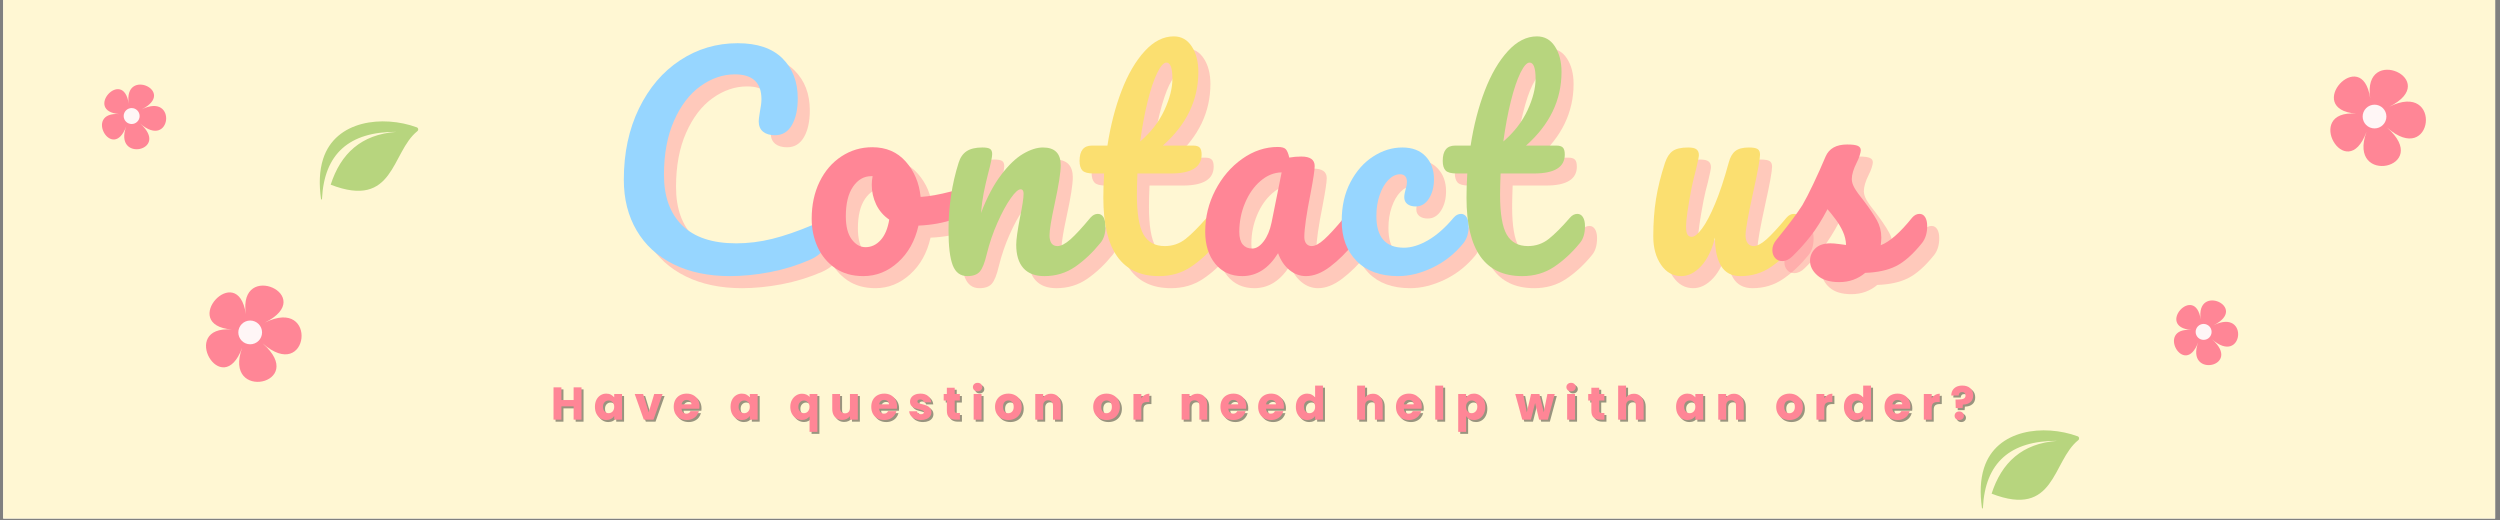 <svg version="1.0" preserveAspectRatio="xMidYMid meet" height="206" viewBox="0 0 742.5 154.5" zoomAndPan="magnify" width="990" xmlns:xlink="http://www.w3.org/1999/xlink" xmlns="http://www.w3.org/2000/svg"><rect x="0" y="0" width="742.5" height="154.5" fill="#808080" stroke="none"/><defs><g></g><clipPath id="8556d04da0"><path clip-rule="nonzero" d="M 0.949 0 L 741.055 0 L 741.055 154 L 0.949 154 Z M 0.949 0"></path></clipPath><clipPath id="e225fce7f2"><path clip-rule="nonzero" d="M 94.727 36 L 124.629 36 L 124.629 60 L 94.727 60 Z M 94.727 36"></path></clipPath><clipPath id="2e4703715f"><path clip-rule="nonzero" d="M 588.016 127 L 617.922 127 L 617.922 152 L 588.016 152 Z M 588.016 127"></path></clipPath></defs><g clip-path="url(#8556d04da0)"><path fill-rule="nonzero" fill-opacity="1" d="M 0.949 0 L 741.055 0 L 741.055 154 L 0.949 154 Z M 0.949 0" fill="#ffffff"></path><path fill-rule="nonzero" fill-opacity="1" d="M 0.949 0 L 741.055 0 L 741.055 154 L 0.949 154 Z M 0.949 0" fill="#fff7d3"></path></g><g fill-opacity="0.4" fill="#ff8696"><g transform="translate(183.671, 85.184)"><g><path d="M 36.734 0.406 C 30.297 0.406 24.695 -0.77 19.938 -3.125 C 15.188 -5.477 11.539 -8.816 9 -13.141 C 6.457 -17.461 5.188 -22.488 5.188 -28.219 C 5.188 -36.164 6.688 -43.219 9.688 -49.375 C 12.688 -55.539 16.754 -60.312 21.891 -63.688 C 27.023 -67.07 32.727 -68.766 39 -68.766 C 44.844 -68.766 49.273 -67.266 52.297 -64.266 C 55.328 -61.266 56.844 -57.305 56.844 -52.391 C 56.844 -49.086 56.258 -46.438 55.094 -44.438 C 53.938 -42.438 52.273 -41.438 50.109 -41.438 C 48.598 -41.438 47.41 -41.785 46.547 -42.484 C 45.68 -43.191 45.25 -44.223 45.25 -45.578 C 45.25 -46.055 45.359 -46.945 45.578 -48.25 C 45.898 -49.875 46.062 -51.172 46.062 -52.141 C 46.062 -57.055 43.438 -59.516 38.188 -59.516 C 34.625 -59.516 31.219 -58.352 27.969 -56.031 C 24.727 -53.707 22.109 -50.285 20.109 -45.766 C 18.109 -41.254 17.109 -35.895 17.109 -29.688 C 17.109 -23.195 18.922 -18.18 22.547 -14.641 C 26.172 -11.098 31.52 -9.328 38.594 -9.328 C 42.113 -9.328 45.672 -9.77 49.266 -10.656 C 52.859 -11.551 56.844 -12.922 61.219 -14.766 C 62.031 -15.086 62.707 -15.25 63.25 -15.25 C 64.113 -15.25 64.758 -14.922 65.188 -14.266 C 65.625 -13.617 65.844 -12.785 65.844 -11.766 C 65.844 -8.461 64.062 -6.023 60.5 -4.453 C 56.656 -2.785 52.664 -1.555 48.531 -0.766 C 44.395 0.016 40.461 0.406 36.734 0.406 Z M 36.734 0.406"></path></g></g></g><g fill-opacity="1" fill="#97d6ff"><g transform="translate(180.087, 81.6)"><g><path d="M 36.734 0.406 C 30.297 0.406 24.695 -0.77 19.938 -3.125 C 15.188 -5.477 11.539 -8.816 9 -13.141 C 6.457 -17.461 5.188 -22.488 5.188 -28.219 C 5.188 -36.164 6.688 -43.219 9.688 -49.375 C 12.688 -55.539 16.754 -60.312 21.891 -63.688 C 27.023 -67.07 32.727 -68.766 39 -68.766 C 44.844 -68.766 49.273 -67.266 52.297 -64.266 C 55.328 -61.266 56.844 -57.305 56.844 -52.391 C 56.844 -49.086 56.258 -46.438 55.094 -44.438 C 53.938 -42.438 52.273 -41.438 50.109 -41.438 C 48.598 -41.438 47.41 -41.785 46.547 -42.484 C 45.68 -43.191 45.25 -44.223 45.25 -45.578 C 45.25 -46.055 45.359 -46.945 45.578 -48.25 C 45.898 -49.875 46.062 -51.172 46.062 -52.141 C 46.062 -57.055 43.438 -59.516 38.188 -59.516 C 34.625 -59.516 31.219 -58.352 27.969 -56.031 C 24.727 -53.707 22.109 -50.285 20.109 -45.766 C 18.109 -41.254 17.109 -35.895 17.109 -29.688 C 17.109 -23.195 18.922 -18.18 22.547 -14.641 C 26.172 -11.098 31.52 -9.328 38.594 -9.328 C 42.113 -9.328 45.672 -9.77 49.266 -10.656 C 52.859 -11.551 56.844 -12.922 61.219 -14.766 C 62.031 -15.086 62.707 -15.25 63.25 -15.25 C 64.113 -15.25 64.758 -14.922 65.188 -14.266 C 65.625 -13.617 65.844 -12.785 65.844 -11.766 C 65.844 -8.461 64.062 -6.023 60.5 -4.453 C 56.656 -2.785 52.664 -1.555 48.531 -0.766 C 44.395 0.016 40.461 0.406 36.734 0.406 Z M 36.734 0.406"></path></g></g></g><g fill-opacity="0.4" fill="#ff8696"><g transform="translate(241.982, 85.184)"><g><path d="M 45.25 -24.891 C 45.945 -24.891 46.484 -24.535 46.859 -23.828 C 47.242 -23.129 47.438 -22.242 47.438 -21.172 C 47.438 -18.566 46.656 -17.023 45.094 -16.547 C 41.844 -15.41 38.273 -14.758 34.391 -14.594 C 33.359 -10.051 31.328 -6.414 28.297 -3.688 C 25.273 -0.957 21.844 0.406 18 0.406 C 14.758 0.406 11.988 -0.375 9.688 -1.938 C 7.395 -3.508 5.648 -5.594 4.453 -8.188 C 3.266 -10.781 2.672 -13.594 2.672 -16.625 C 2.672 -20.727 3.453 -24.391 5.016 -27.609 C 6.586 -30.828 8.754 -33.344 11.516 -35.156 C 14.273 -36.969 17.328 -37.875 20.672 -37.875 C 24.785 -37.875 28.098 -36.453 30.609 -33.609 C 33.129 -30.773 34.602 -27.273 35.031 -23.109 C 37.57 -23.273 40.598 -23.816 44.109 -24.734 C 44.547 -24.836 44.926 -24.891 45.25 -24.891 Z M 18.656 -8.188 C 20.383 -8.188 21.883 -8.891 23.156 -10.297 C 24.426 -11.703 25.273 -13.727 25.703 -16.375 C 24.023 -17.508 22.738 -18.992 21.844 -20.828 C 20.957 -22.672 20.516 -24.625 20.516 -26.688 C 20.516 -27.551 20.598 -28.414 20.766 -29.281 L 20.359 -29.281 C 18.191 -29.281 16.391 -28.238 14.953 -26.156 C 13.523 -24.07 12.812 -21.141 12.812 -17.359 C 12.812 -14.379 13.391 -12.102 14.547 -10.531 C 15.711 -8.969 17.082 -8.188 18.656 -8.188 Z M 18.656 -8.188"></path></g></g></g><g fill-opacity="1" fill="#ff8696"><g transform="translate(238.398, 81.6)"><g><path d="M 45.25 -24.891 C 45.945 -24.891 46.484 -24.535 46.859 -23.828 C 47.242 -23.129 47.438 -22.242 47.438 -21.172 C 47.438 -18.566 46.656 -17.023 45.094 -16.547 C 41.844 -15.41 38.273 -14.758 34.391 -14.594 C 33.359 -10.051 31.328 -6.414 28.297 -3.688 C 25.273 -0.957 21.844 0.406 18 0.406 C 14.758 0.406 11.988 -0.375 9.688 -1.938 C 7.395 -3.508 5.648 -5.594 4.453 -8.188 C 3.266 -10.781 2.672 -13.594 2.672 -16.625 C 2.672 -20.727 3.453 -24.391 5.016 -27.609 C 6.586 -30.828 8.754 -33.344 11.516 -35.156 C 14.273 -36.969 17.328 -37.875 20.672 -37.875 C 24.785 -37.875 28.098 -36.453 30.609 -33.609 C 33.129 -30.773 34.602 -27.273 35.031 -23.109 C 37.57 -23.273 40.598 -23.816 44.109 -24.734 C 44.547 -24.836 44.926 -24.891 45.25 -24.891 Z M 18.656 -8.188 C 20.383 -8.188 21.883 -8.891 23.156 -10.297 C 24.426 -11.703 25.273 -13.727 25.703 -16.375 C 24.023 -17.508 22.738 -18.992 21.844 -20.828 C 20.957 -22.672 20.516 -24.625 20.516 -26.688 C 20.516 -27.551 20.598 -28.414 20.766 -29.281 L 20.359 -29.281 C 18.191 -29.281 16.391 -28.238 14.953 -26.156 C 13.523 -24.07 12.812 -21.141 12.812 -17.359 C 12.812 -14.379 13.391 -12.102 14.547 -10.531 C 15.711 -8.969 17.082 -8.188 18.656 -8.188 Z M 18.656 -8.188"></path></g></g></g><g fill-opacity="0.4" fill="#ff8696"><g transform="translate(281.23, 85.184)"><g><path d="M 9.656 0.406 C 7.594 0.406 6.145 -0.672 5.312 -2.828 C 4.477 -4.992 4.062 -8.457 4.062 -13.219 C 4.062 -20.25 5.062 -26.926 7.062 -33.25 C 7.539 -34.812 8.332 -35.957 9.438 -36.688 C 10.551 -37.426 12.109 -37.797 14.109 -37.797 C 15.191 -37.797 15.945 -37.66 16.375 -37.391 C 16.812 -37.117 17.031 -36.602 17.031 -35.844 C 17.031 -34.977 16.625 -33.031 15.812 -30 C 15.27 -27.844 14.836 -25.953 14.516 -24.328 C 14.191 -22.703 13.922 -20.703 13.703 -18.328 C 15.484 -22.973 17.484 -26.754 19.703 -29.672 C 21.922 -32.598 24.098 -34.68 26.234 -35.922 C 28.367 -37.172 30.328 -37.797 32.109 -37.797 C 35.629 -37.797 37.391 -36.035 37.391 -32.516 C 37.391 -30.41 36.789 -26.598 35.594 -21.078 C 34.57 -16.379 34.062 -13.273 34.062 -11.766 C 34.062 -9.598 34.844 -8.516 36.406 -8.516 C 37.488 -8.516 38.773 -9.176 40.266 -10.5 C 41.754 -11.82 43.738 -13.973 46.219 -16.953 C 46.875 -17.703 47.602 -18.078 48.406 -18.078 C 49.113 -18.078 49.672 -17.754 50.078 -17.109 C 50.484 -16.461 50.688 -15.57 50.688 -14.438 C 50.688 -12.27 50.172 -10.594 49.141 -9.406 C 46.816 -6.539 44.316 -4.188 41.641 -2.344 C 38.961 -0.508 35.922 0.406 32.516 0.406 C 29.766 0.406 27.688 -0.391 26.281 -1.984 C 24.875 -3.578 24.172 -5.891 24.172 -8.922 C 24.172 -10.43 24.547 -13.133 25.297 -17.031 C 26.004 -20.438 26.359 -22.785 26.359 -24.078 C 26.359 -24.941 26.062 -25.375 25.469 -25.375 C 24.758 -25.375 23.77 -24.469 22.5 -22.656 C 21.227 -20.852 19.93 -18.461 18.609 -15.484 C 17.285 -12.516 16.219 -9.379 15.406 -6.078 C 14.812 -3.535 14.125 -1.816 13.344 -0.922 C 12.562 -0.035 11.332 0.406 9.656 0.406 Z M 9.656 0.406"></path></g></g></g><g fill-opacity="1" fill="#b7d57e"><g transform="translate(277.646, 81.6)"><g><path d="M 9.656 0.406 C 7.594 0.406 6.145 -0.672 5.312 -2.828 C 4.477 -4.992 4.062 -8.457 4.062 -13.219 C 4.062 -20.25 5.062 -26.926 7.062 -33.25 C 7.539 -34.812 8.332 -35.957 9.438 -36.688 C 10.551 -37.426 12.109 -37.797 14.109 -37.797 C 15.191 -37.797 15.945 -37.66 16.375 -37.391 C 16.812 -37.117 17.031 -36.602 17.031 -35.844 C 17.031 -34.977 16.625 -33.031 15.812 -30 C 15.27 -27.844 14.836 -25.953 14.516 -24.328 C 14.191 -22.703 13.922 -20.703 13.703 -18.328 C 15.484 -22.973 17.484 -26.754 19.703 -29.672 C 21.922 -32.598 24.098 -34.68 26.234 -35.922 C 28.367 -37.172 30.328 -37.797 32.109 -37.797 C 35.629 -37.797 37.391 -36.035 37.391 -32.516 C 37.391 -30.41 36.789 -26.598 35.594 -21.078 C 34.57 -16.379 34.062 -13.273 34.062 -11.766 C 34.062 -9.598 34.844 -8.516 36.406 -8.516 C 37.488 -8.516 38.773 -9.176 40.266 -10.5 C 41.754 -11.82 43.738 -13.973 46.219 -16.953 C 46.875 -17.703 47.602 -18.078 48.406 -18.078 C 49.113 -18.078 49.672 -17.754 50.078 -17.109 C 50.484 -16.461 50.688 -15.57 50.688 -14.438 C 50.688 -12.27 50.172 -10.594 49.141 -9.406 C 46.816 -6.539 44.316 -4.188 41.641 -2.344 C 38.961 -0.508 35.922 0.406 32.516 0.406 C 29.766 0.406 27.688 -0.391 26.281 -1.984 C 24.875 -3.578 24.172 -5.891 24.172 -8.922 C 24.172 -10.43 24.547 -13.133 25.297 -17.031 C 26.004 -20.438 26.359 -22.785 26.359 -24.078 C 26.359 -24.941 26.062 -25.375 25.469 -25.375 C 24.758 -25.375 23.77 -24.469 22.5 -22.656 C 21.227 -20.852 19.93 -18.461 18.609 -15.484 C 17.285 -12.516 16.219 -9.379 15.406 -6.078 C 14.812 -3.535 14.125 -1.816 13.344 -0.922 C 12.562 -0.035 11.332 0.406 9.656 0.406 Z M 9.656 0.406"></path></g></g></g><g fill-opacity="0.4" fill="#ff8696"><g transform="translate(324.134, 85.184)"><g><path d="M 40.062 -18.078 C 40.758 -18.078 41.312 -17.754 41.719 -17.109 C 42.125 -16.461 42.328 -15.57 42.328 -14.438 C 42.328 -12.27 41.816 -10.594 40.797 -9.406 C 38.461 -6.539 35.914 -4.188 33.156 -2.344 C 30.406 -0.508 27.242 0.406 23.672 0.406 C 12.648 0.406 7.141 -7.352 7.141 -22.875 C 7.141 -25.25 7.219 -27.648 7.375 -30.078 L 4.219 -30.078 C 2.594 -30.078 1.492 -30.375 0.922 -30.969 C 0.359 -31.57 0.078 -32.52 0.078 -33.812 C 0.078 -36.844 1.297 -38.359 3.734 -38.359 L 8.359 -38.359 C 9.273 -44.305 10.676 -49.738 12.562 -54.656 C 14.457 -59.57 16.742 -63.488 19.422 -66.406 C 22.098 -69.332 24.977 -70.797 28.062 -70.797 C 30.332 -70.797 32.113 -69.797 33.406 -67.797 C 34.707 -65.797 35.359 -63.281 35.359 -60.25 C 35.359 -51.875 31.844 -44.578 24.812 -38.359 L 33.891 -38.359 C 34.754 -38.359 35.375 -38.164 35.75 -37.781 C 36.133 -37.406 36.328 -36.707 36.328 -35.688 C 36.328 -31.945 33.273 -30.078 27.172 -30.078 L 17.266 -30.078 C 17.16 -27.379 17.109 -25.273 17.109 -23.766 C 17.109 -18.141 17.77 -14.191 19.094 -11.922 C 20.414 -9.648 22.508 -8.516 25.375 -8.516 C 27.707 -8.516 29.766 -9.219 31.547 -10.625 C 33.328 -12.031 35.438 -14.141 37.875 -16.953 C 38.52 -17.703 39.25 -18.078 40.062 -18.078 Z M 25.875 -63.016 C 25.062 -63.016 24.156 -62 23.156 -59.969 C 22.156 -57.938 21.207 -55.125 20.312 -51.531 C 19.414 -47.938 18.672 -43.953 18.078 -39.578 C 21.273 -42.328 23.672 -45.422 25.266 -48.859 C 26.859 -52.297 27.656 -55.414 27.656 -58.219 C 27.656 -61.414 27.062 -63.016 25.875 -63.016 Z M 25.875 -63.016"></path></g></g></g><g fill-opacity="1" fill="#fbdf70"><g transform="translate(320.55, 81.6)"><g><path d="M 40.062 -18.078 C 40.758 -18.078 41.312 -17.754 41.719 -17.109 C 42.125 -16.461 42.328 -15.57 42.328 -14.438 C 42.328 -12.27 41.816 -10.594 40.797 -9.406 C 38.461 -6.539 35.914 -4.188 33.156 -2.344 C 30.406 -0.508 27.242 0.406 23.672 0.406 C 12.648 0.406 7.141 -7.352 7.141 -22.875 C 7.141 -25.25 7.219 -27.648 7.375 -30.078 L 4.219 -30.078 C 2.594 -30.078 1.492 -30.375 0.922 -30.969 C 0.359 -31.57 0.078 -32.52 0.078 -33.812 C 0.078 -36.844 1.297 -38.359 3.734 -38.359 L 8.359 -38.359 C 9.273 -44.305 10.676 -49.738 12.562 -54.656 C 14.457 -59.57 16.742 -63.488 19.422 -66.406 C 22.098 -69.332 24.977 -70.797 28.062 -70.797 C 30.332 -70.797 32.113 -69.797 33.406 -67.797 C 34.707 -65.797 35.359 -63.281 35.359 -60.25 C 35.359 -51.875 31.844 -44.578 24.812 -38.359 L 33.891 -38.359 C 34.754 -38.359 35.375 -38.164 35.75 -37.781 C 36.133 -37.406 36.328 -36.707 36.328 -35.688 C 36.328 -31.945 33.273 -30.078 27.172 -30.078 L 17.266 -30.078 C 17.16 -27.379 17.109 -25.273 17.109 -23.766 C 17.109 -18.141 17.77 -14.191 19.094 -11.922 C 20.414 -9.648 22.508 -8.516 25.375 -8.516 C 27.707 -8.516 29.766 -9.219 31.547 -10.625 C 33.328 -12.031 35.438 -14.141 37.875 -16.953 C 38.52 -17.703 39.25 -18.078 40.062 -18.078 Z M 25.875 -63.016 C 25.062 -63.016 24.156 -62 23.156 -59.969 C 22.156 -57.938 21.207 -55.125 20.312 -51.531 C 19.414 -47.938 18.672 -43.953 18.078 -39.578 C 21.273 -42.328 23.672 -45.422 25.266 -48.859 C 26.859 -52.297 27.656 -55.414 27.656 -58.219 C 27.656 -61.414 27.062 -63.016 25.875 -63.016 Z M 25.875 -63.016"></path></g></g></g><g fill-opacity="0.4" fill="#ff8696"><g transform="translate(358.686, 85.184)"><g><path d="M 13.859 0.406 C 10.516 0.406 7.844 -0.805 5.844 -3.234 C 3.844 -5.672 2.844 -8.863 2.844 -12.812 C 2.844 -17.133 3.844 -21.227 5.844 -25.094 C 7.844 -28.957 10.504 -32.066 13.828 -34.422 C 17.148 -36.773 20.676 -37.953 24.406 -37.953 C 25.594 -37.953 26.391 -37.723 26.797 -37.266 C 27.203 -36.805 27.539 -35.984 27.812 -34.797 C 28.945 -35.004 30.141 -35.109 31.391 -35.109 C 34.035 -35.109 35.359 -34.164 35.359 -32.281 C 35.359 -31.145 34.953 -28.441 34.141 -24.172 C 32.898 -17.953 32.281 -13.625 32.281 -11.188 C 32.281 -10.375 32.477 -9.723 32.875 -9.234 C 33.281 -8.754 33.812 -8.516 34.469 -8.516 C 35.488 -8.516 36.727 -9.176 38.188 -10.5 C 39.656 -11.82 41.629 -13.973 44.109 -16.953 C 44.766 -17.703 45.492 -18.078 46.297 -18.078 C 47.004 -18.078 47.562 -17.754 47.969 -17.109 C 48.375 -16.461 48.578 -15.57 48.578 -14.438 C 48.578 -12.27 48.062 -10.594 47.031 -9.406 C 44.812 -6.645 42.457 -4.316 39.969 -2.422 C 37.488 -0.535 35.086 0.406 32.766 0.406 C 30.973 0.406 29.332 -0.203 27.844 -1.422 C 26.363 -2.641 25.242 -4.301 24.484 -6.406 C 21.68 -1.863 18.141 0.406 13.859 0.406 Z M 16.781 -7.781 C 17.977 -7.781 19.113 -8.484 20.188 -9.891 C 21.27 -11.297 22.055 -13.16 22.547 -15.484 L 25.547 -30.406 C 23.273 -30.352 21.176 -29.5 19.25 -27.844 C 17.332 -26.195 15.805 -24.02 14.672 -21.312 C 13.535 -18.613 12.969 -15.754 12.969 -12.734 C 12.969 -11.055 13.305 -9.812 13.984 -9 C 14.66 -8.188 15.594 -7.781 16.781 -7.781 Z M 16.781 -7.781"></path></g></g></g><g fill-opacity="1" fill="#ff8696"><g transform="translate(355.102, 81.6)"><g><path d="M 13.859 0.406 C 10.516 0.406 7.844 -0.805 5.844 -3.234 C 3.844 -5.672 2.844 -8.863 2.844 -12.812 C 2.844 -17.133 3.844 -21.227 5.844 -25.094 C 7.844 -28.957 10.504 -32.066 13.828 -34.422 C 17.148 -36.773 20.676 -37.953 24.406 -37.953 C 25.594 -37.953 26.391 -37.723 26.797 -37.266 C 27.203 -36.805 27.539 -35.984 27.812 -34.797 C 28.945 -35.004 30.141 -35.109 31.391 -35.109 C 34.035 -35.109 35.359 -34.164 35.359 -32.281 C 35.359 -31.145 34.953 -28.441 34.141 -24.172 C 32.898 -17.953 32.281 -13.625 32.281 -11.188 C 32.281 -10.375 32.477 -9.723 32.875 -9.234 C 33.281 -8.754 33.812 -8.516 34.469 -8.516 C 35.488 -8.516 36.727 -9.176 38.188 -10.5 C 39.656 -11.82 41.629 -13.973 44.109 -16.953 C 44.766 -17.703 45.492 -18.078 46.297 -18.078 C 47.004 -18.078 47.562 -17.754 47.969 -17.109 C 48.375 -16.461 48.578 -15.57 48.578 -14.438 C 48.578 -12.27 48.062 -10.594 47.031 -9.406 C 44.812 -6.645 42.457 -4.316 39.969 -2.422 C 37.488 -0.535 35.086 0.406 32.766 0.406 C 30.973 0.406 29.332 -0.203 27.844 -1.422 C 26.363 -2.641 25.242 -4.301 24.484 -6.406 C 21.68 -1.863 18.141 0.406 13.859 0.406 Z M 16.781 -7.781 C 17.977 -7.781 19.113 -8.484 20.188 -9.891 C 21.27 -11.297 22.055 -13.16 22.547 -15.484 L 25.547 -30.406 C 23.273 -30.352 21.176 -29.5 19.25 -27.844 C 17.332 -26.195 15.805 -24.02 14.672 -21.312 C 13.535 -18.613 12.969 -15.754 12.969 -12.734 C 12.969 -11.055 13.305 -9.812 13.984 -9 C 14.66 -8.188 15.594 -7.781 16.781 -7.781 Z M 16.781 -7.781"></path></g></g></g><g fill-opacity="0.4" fill="#ff8696"><g transform="translate(399.476, 85.184)"><g><path d="M 19.375 0.406 C 14.082 0.406 9.961 -1.094 7.016 -4.094 C 4.066 -7.094 2.594 -11.051 2.594 -15.969 C 2.594 -20.352 3.457 -24.191 5.188 -27.484 C 6.914 -30.785 9.16 -33.328 11.922 -35.109 C 14.68 -36.898 17.57 -37.797 20.594 -37.797 C 23.57 -37.797 25.883 -36.914 27.531 -35.156 C 29.176 -33.395 30 -31.141 30 -28.391 C 30 -26.117 29.5 -24.195 28.5 -22.625 C 27.5 -21.062 26.191 -20.281 24.578 -20.281 C 23.547 -20.281 22.719 -20.52 22.094 -21 C 21.477 -21.488 21.172 -22.164 21.172 -23.031 C 21.172 -23.406 21.223 -23.836 21.328 -24.328 C 21.43 -24.816 21.516 -25.164 21.578 -25.375 C 21.836 -26.188 21.969 -26.945 21.969 -27.656 C 21.969 -28.352 21.789 -28.891 21.438 -29.266 C 21.094 -29.648 20.598 -29.844 19.953 -29.844 C 18.703 -29.844 17.535 -29.285 16.453 -28.172 C 15.379 -27.066 14.516 -25.566 13.859 -23.672 C 13.211 -21.785 12.891 -19.707 12.891 -17.438 C 12.891 -11.164 15.617 -8.031 21.078 -8.031 C 23.297 -8.031 25.688 -8.77 28.25 -10.25 C 30.82 -11.738 33.352 -13.973 35.844 -16.953 C 36.488 -17.703 37.219 -18.078 38.031 -18.078 C 38.738 -18.078 39.289 -17.754 39.688 -17.109 C 40.094 -16.461 40.297 -15.57 40.297 -14.438 C 40.297 -12.383 39.785 -10.707 38.766 -9.406 C 36.223 -6.27 33.18 -3.848 29.641 -2.141 C 26.098 -0.441 22.676 0.406 19.375 0.406 Z M 19.375 0.406"></path></g></g></g><g fill-opacity="1" fill="#97d6ff"><g transform="translate(395.892, 81.6)"><g><path d="M 19.375 0.406 C 14.082 0.406 9.961 -1.094 7.016 -4.094 C 4.066 -7.094 2.594 -11.051 2.594 -15.969 C 2.594 -20.352 3.457 -24.191 5.188 -27.484 C 6.914 -30.785 9.16 -33.328 11.922 -35.109 C 14.68 -36.898 17.57 -37.797 20.594 -37.797 C 23.57 -37.797 25.883 -36.914 27.531 -35.156 C 29.176 -33.395 30 -31.141 30 -28.391 C 30 -26.117 29.5 -24.195 28.5 -22.625 C 27.5 -21.062 26.191 -20.281 24.578 -20.281 C 23.547 -20.281 22.719 -20.52 22.094 -21 C 21.477 -21.488 21.172 -22.164 21.172 -23.031 C 21.172 -23.406 21.223 -23.836 21.328 -24.328 C 21.43 -24.816 21.516 -25.164 21.578 -25.375 C 21.836 -26.188 21.969 -26.945 21.969 -27.656 C 21.969 -28.352 21.789 -28.891 21.438 -29.266 C 21.094 -29.648 20.598 -29.844 19.953 -29.844 C 18.703 -29.844 17.535 -29.285 16.453 -28.172 C 15.379 -27.066 14.516 -25.566 13.859 -23.672 C 13.211 -21.785 12.891 -19.707 12.891 -17.438 C 12.891 -11.164 15.617 -8.031 21.078 -8.031 C 23.297 -8.031 25.688 -8.77 28.25 -10.25 C 30.82 -11.738 33.352 -13.973 35.844 -16.953 C 36.488 -17.703 37.219 -18.078 38.031 -18.078 C 38.738 -18.078 39.289 -17.754 39.688 -17.109 C 40.094 -16.461 40.297 -15.57 40.297 -14.438 C 40.297 -12.383 39.785 -10.707 38.766 -9.406 C 36.223 -6.27 33.18 -3.848 29.641 -2.141 C 26.098 -0.441 22.676 0.406 19.375 0.406 Z M 19.375 0.406"></path></g></g></g><g fill-opacity="0.4" fill="#ff8696"><g transform="translate(431.996, 85.184)"><g><path d="M 40.062 -18.078 C 40.758 -18.078 41.312 -17.754 41.719 -17.109 C 42.125 -16.461 42.328 -15.57 42.328 -14.438 C 42.328 -12.27 41.816 -10.594 40.797 -9.406 C 38.461 -6.539 35.914 -4.188 33.156 -2.344 C 30.406 -0.508 27.242 0.406 23.672 0.406 C 12.648 0.406 7.141 -7.352 7.141 -22.875 C 7.141 -25.25 7.219 -27.648 7.375 -30.078 L 4.219 -30.078 C 2.594 -30.078 1.492 -30.375 0.922 -30.969 C 0.359 -31.57 0.078 -32.52 0.078 -33.812 C 0.078 -36.844 1.297 -38.359 3.734 -38.359 L 8.359 -38.359 C 9.273 -44.305 10.676 -49.738 12.562 -54.656 C 14.457 -59.57 16.742 -63.488 19.422 -66.406 C 22.098 -69.332 24.977 -70.797 28.062 -70.797 C 30.332 -70.797 32.113 -69.797 33.406 -67.797 C 34.707 -65.797 35.359 -63.281 35.359 -60.25 C 35.359 -51.875 31.844 -44.578 24.812 -38.359 L 33.891 -38.359 C 34.754 -38.359 35.375 -38.164 35.75 -37.781 C 36.133 -37.406 36.328 -36.707 36.328 -35.688 C 36.328 -31.945 33.273 -30.078 27.172 -30.078 L 17.266 -30.078 C 17.16 -27.379 17.109 -25.273 17.109 -23.766 C 17.109 -18.141 17.77 -14.191 19.094 -11.922 C 20.414 -9.648 22.508 -8.516 25.375 -8.516 C 27.707 -8.516 29.766 -9.219 31.547 -10.625 C 33.328 -12.031 35.438 -14.141 37.875 -16.953 C 38.52 -17.703 39.25 -18.078 40.062 -18.078 Z M 25.875 -63.016 C 25.062 -63.016 24.156 -62 23.156 -59.969 C 22.156 -57.938 21.207 -55.125 20.312 -51.531 C 19.414 -47.938 18.672 -43.953 18.078 -39.578 C 21.273 -42.328 23.672 -45.422 25.266 -48.859 C 26.859 -52.297 27.656 -55.414 27.656 -58.219 C 27.656 -61.414 27.062 -63.016 25.875 -63.016 Z M 25.875 -63.016"></path></g></g></g><g fill-opacity="1" fill="#b7d57e"><g transform="translate(428.412, 81.6)"><g><path d="M 40.062 -18.078 C 40.758 -18.078 41.312 -17.754 41.719 -17.109 C 42.125 -16.461 42.328 -15.57 42.328 -14.438 C 42.328 -12.27 41.816 -10.594 40.797 -9.406 C 38.461 -6.539 35.914 -4.188 33.156 -2.344 C 30.406 -0.508 27.242 0.406 23.672 0.406 C 12.648 0.406 7.141 -7.352 7.141 -22.875 C 7.141 -25.25 7.219 -27.648 7.375 -30.078 L 4.219 -30.078 C 2.594 -30.078 1.492 -30.375 0.922 -30.969 C 0.359 -31.57 0.078 -32.52 0.078 -33.812 C 0.078 -36.844 1.297 -38.359 3.734 -38.359 L 8.359 -38.359 C 9.273 -44.305 10.676 -49.738 12.562 -54.656 C 14.457 -59.57 16.742 -63.488 19.422 -66.406 C 22.098 -69.332 24.977 -70.797 28.062 -70.797 C 30.332 -70.797 32.113 -69.797 33.406 -67.797 C 34.707 -65.797 35.359 -63.281 35.359 -60.25 C 35.359 -51.875 31.844 -44.578 24.812 -38.359 L 33.891 -38.359 C 34.754 -38.359 35.375 -38.164 35.75 -37.781 C 36.133 -37.406 36.328 -36.707 36.328 -35.688 C 36.328 -31.945 33.273 -30.078 27.172 -30.078 L 17.266 -30.078 C 17.16 -27.379 17.109 -25.273 17.109 -23.766 C 17.109 -18.141 17.77 -14.191 19.094 -11.922 C 20.414 -9.648 22.508 -8.516 25.375 -8.516 C 27.707 -8.516 29.766 -9.219 31.547 -10.625 C 33.328 -12.031 35.438 -14.141 37.875 -16.953 C 38.52 -17.703 39.25 -18.078 40.062 -18.078 Z M 25.875 -63.016 C 25.062 -63.016 24.156 -62 23.156 -59.969 C 22.156 -57.938 21.207 -55.125 20.312 -51.531 C 19.414 -47.938 18.672 -43.953 18.078 -39.578 C 21.273 -42.328 23.672 -45.422 25.266 -48.859 C 26.859 -52.297 27.656 -55.414 27.656 -58.219 C 27.656 -61.414 27.062 -63.016 25.875 -63.016 Z M 25.875 -63.016"></path></g></g></g><g fill-opacity="0.4" fill="#ff8696"><g transform="translate(466.548, 85.184)"><g></g></g></g><g fill-opacity="1" fill="#97d6ff"><g transform="translate(462.964, 81.6)"><g></g></g></g><g fill-opacity="0.4" fill="#ff8696"><g transform="translate(490.716, 85.184)"><g><path d="M 12.172 0.406 C 9.734 0.406 7.742 -0.711 6.203 -2.953 C 4.66 -5.203 3.891 -8.004 3.891 -11.359 C 3.891 -15.41 4.16 -19.125 4.703 -22.5 C 5.242 -25.883 6.133 -29.469 7.375 -33.25 C 7.914 -34.875 8.672 -36.035 9.641 -36.734 C 10.617 -37.441 12.16 -37.797 14.266 -37.797 C 15.461 -37.797 16.289 -37.602 16.75 -37.219 C 17.207 -36.844 17.438 -36.273 17.438 -35.516 C 17.438 -35.086 17.141 -33.629 16.547 -31.141 C 16.004 -29.141 15.57 -27.328 15.25 -25.703 C 14.164 -20.023 13.625 -16.242 13.625 -14.359 C 13.625 -13.223 13.758 -12.422 14.031 -11.953 C 14.301 -11.492 14.734 -11.266 15.328 -11.266 C 16.141 -11.266 17.148 -12.078 18.359 -13.703 C 19.578 -15.328 20.875 -17.785 22.25 -21.078 C 23.633 -24.379 24.977 -28.438 26.281 -33.25 C 26.707 -34.875 27.363 -36.035 28.25 -36.734 C 29.145 -37.441 30.488 -37.797 32.281 -37.797 C 33.52 -37.797 34.379 -37.645 34.859 -37.344 C 35.348 -37.039 35.594 -36.488 35.594 -35.688 C 35.594 -34.332 34.922 -30.629 33.578 -24.578 C 32.055 -17.648 31.297 -13.379 31.297 -11.766 C 31.297 -10.734 31.508 -9.93 31.938 -9.359 C 32.375 -8.797 32.945 -8.516 33.656 -8.516 C 34.738 -8.516 36.02 -9.176 37.5 -10.5 C 38.988 -11.82 40.977 -13.973 43.469 -16.953 C 44.113 -17.703 44.844 -18.078 45.656 -18.078 C 46.352 -18.078 46.906 -17.754 47.312 -17.109 C 47.719 -16.461 47.922 -15.57 47.922 -14.438 C 47.922 -12.27 47.41 -10.594 46.391 -9.406 C 44.066 -6.539 41.566 -4.188 38.891 -2.344 C 36.211 -0.508 33.172 0.406 29.766 0.406 C 27.172 0.406 25.266 -0.594 24.047 -2.594 C 22.828 -4.594 22.219 -7.406 22.219 -11.031 C 21.301 -7.352 19.922 -4.523 18.078 -2.547 C 16.242 -0.578 14.273 0.406 12.172 0.406 Z M 12.172 0.406"></path></g></g></g><g fill-opacity="1" fill="#fbdf70"><g transform="translate(487.132, 81.6)"><g><path d="M 12.172 0.406 C 9.734 0.406 7.742 -0.711 6.203 -2.953 C 4.66 -5.203 3.891 -8.004 3.891 -11.359 C 3.891 -15.41 4.16 -19.125 4.703 -22.5 C 5.242 -25.883 6.133 -29.469 7.375 -33.25 C 7.914 -34.875 8.672 -36.035 9.641 -36.734 C 10.617 -37.441 12.16 -37.797 14.266 -37.797 C 15.461 -37.797 16.289 -37.602 16.75 -37.219 C 17.207 -36.844 17.438 -36.273 17.438 -35.516 C 17.438 -35.086 17.141 -33.629 16.547 -31.141 C 16.004 -29.141 15.57 -27.328 15.25 -25.703 C 14.164 -20.023 13.625 -16.242 13.625 -14.359 C 13.625 -13.223 13.758 -12.422 14.031 -11.953 C 14.301 -11.492 14.734 -11.266 15.328 -11.266 C 16.141 -11.266 17.148 -12.078 18.359 -13.703 C 19.578 -15.328 20.875 -17.785 22.25 -21.078 C 23.633 -24.379 24.977 -28.438 26.281 -33.25 C 26.707 -34.875 27.363 -36.035 28.25 -36.734 C 29.145 -37.441 30.488 -37.797 32.281 -37.797 C 33.52 -37.797 34.379 -37.645 34.859 -37.344 C 35.348 -37.039 35.594 -36.488 35.594 -35.688 C 35.594 -34.332 34.922 -30.629 33.578 -24.578 C 32.055 -17.648 31.297 -13.379 31.297 -11.766 C 31.297 -10.734 31.508 -9.93 31.938 -9.359 C 32.375 -8.797 32.945 -8.516 33.656 -8.516 C 34.738 -8.516 36.02 -9.176 37.5 -10.5 C 38.988 -11.82 40.977 -13.973 43.469 -16.953 C 44.113 -17.703 44.844 -18.078 45.656 -18.078 C 46.352 -18.078 46.906 -17.754 47.312 -17.109 C 47.719 -16.461 47.922 -15.57 47.922 -14.438 C 47.922 -12.27 47.41 -10.594 46.391 -9.406 C 44.066 -6.539 41.566 -4.188 38.891 -2.344 C 36.211 -0.508 33.172 0.406 29.766 0.406 C 27.172 0.406 25.266 -0.594 24.047 -2.594 C 22.828 -4.594 22.219 -7.406 22.219 -11.031 C 21.301 -7.352 19.922 -4.523 18.078 -2.547 C 16.242 -0.578 14.273 0.406 12.172 0.406 Z M 12.172 0.406"></path></g></g></g><g fill-opacity="0.4" fill="#ff8696"><g transform="translate(530.863, 85.184)"><g><path d="M 18.969 2.188 C 16.164 2.188 14.02 1.535 12.531 0.234 C 11.039 -1.055 10.297 -2.516 10.297 -4.141 C 10.297 -5.547 10.805 -6.758 11.828 -7.781 C 12.859 -8.812 14.375 -9.328 16.375 -9.328 C 17.082 -9.328 17.91 -9.258 18.859 -9.125 C 19.805 -8.988 20.52 -8.895 21 -8.844 C 20.945 -10.25 20.633 -11.57 20.062 -12.812 C 19.5 -14.051 18.785 -15.254 17.922 -16.422 C 17.055 -17.586 16.242 -18.602 15.484 -19.469 C 13.805 -16.27 12.145 -13.617 10.5 -11.516 C 8.852 -9.41 7.055 -7.41 5.109 -5.516 C 4.141 -4.547 3.113 -4.062 2.031 -4.062 C 1.164 -4.062 0.461 -4.367 -0.078 -4.984 C -0.617 -5.609 -0.891 -6.379 -0.891 -7.297 C -0.891 -8.379 -0.508 -9.379 0.25 -10.297 L 1.297 -11.594 C 4.266 -15.27 6.508 -18.297 8.031 -20.672 C 8.945 -22.242 10.023 -24.336 11.266 -26.953 C 12.516 -29.578 13.734 -32.297 14.922 -35.109 C 15.953 -37.492 18.086 -38.688 21.328 -38.688 C 22.836 -38.688 23.891 -38.551 24.484 -38.281 C 25.078 -38.008 25.375 -37.578 25.375 -36.984 C 25.375 -36.66 25.266 -36.145 25.047 -35.438 C 24.836 -34.738 24.547 -34.035 24.172 -33.328 C 23.191 -31.379 22.703 -29.734 22.703 -28.391 C 22.703 -27.578 22.984 -26.68 23.547 -25.703 C 24.117 -24.734 25 -23.52 26.188 -22.062 C 27.914 -19.789 29.227 -17.852 30.125 -16.25 C 31.02 -14.656 31.469 -12.914 31.469 -11.031 C 31.469 -10.488 31.41 -9.734 31.297 -8.766 C 33.953 -9.785 37.062 -12.516 40.625 -16.953 C 41.27 -17.703 42 -18.078 42.812 -18.078 C 43.52 -18.078 44.078 -17.754 44.484 -17.109 C 44.891 -16.461 45.094 -15.57 45.094 -14.438 C 45.094 -12.383 44.578 -10.707 43.547 -9.406 C 40.848 -6.051 38.266 -3.766 35.797 -2.547 C 33.336 -1.336 30.301 -0.676 26.688 -0.562 C 24.52 1.27 21.945 2.188 18.969 2.188 Z M 18.969 2.188"></path></g></g></g><g fill-opacity="1" fill="#ff8696"><g transform="translate(527.28, 81.6)"><g><path d="M 18.969 2.188 C 16.164 2.188 14.02 1.535 12.531 0.234 C 11.039 -1.055 10.297 -2.516 10.297 -4.141 C 10.297 -5.547 10.805 -6.758 11.828 -7.781 C 12.859 -8.812 14.375 -9.328 16.375 -9.328 C 17.082 -9.328 17.91 -9.258 18.859 -9.125 C 19.805 -8.988 20.52 -8.895 21 -8.844 C 20.945 -10.25 20.633 -11.57 20.062 -12.812 C 19.5 -14.051 18.785 -15.254 17.922 -16.422 C 17.055 -17.586 16.242 -18.602 15.484 -19.469 C 13.805 -16.27 12.145 -13.617 10.5 -11.516 C 8.852 -9.41 7.055 -7.41 5.109 -5.516 C 4.141 -4.547 3.113 -4.062 2.031 -4.062 C 1.164 -4.062 0.461 -4.367 -0.078 -4.984 C -0.617 -5.609 -0.891 -6.379 -0.891 -7.297 C -0.891 -8.379 -0.508 -9.379 0.25 -10.297 L 1.297 -11.594 C 4.266 -15.27 6.508 -18.297 8.031 -20.672 C 8.945 -22.242 10.023 -24.336 11.266 -26.953 C 12.516 -29.578 13.734 -32.297 14.922 -35.109 C 15.953 -37.492 18.086 -38.688 21.328 -38.688 C 22.836 -38.688 23.891 -38.551 24.484 -38.281 C 25.078 -38.008 25.375 -37.578 25.375 -36.984 C 25.375 -36.66 25.266 -36.145 25.047 -35.438 C 24.836 -34.738 24.547 -34.035 24.172 -33.328 C 23.191 -31.379 22.703 -29.734 22.703 -28.391 C 22.703 -27.578 22.984 -26.68 23.547 -25.703 C 24.117 -24.734 25 -23.52 26.188 -22.062 C 27.914 -19.789 29.227 -17.852 30.125 -16.25 C 31.02 -14.656 31.469 -12.914 31.469 -11.031 C 31.469 -10.488 31.41 -9.734 31.297 -8.766 C 33.953 -9.785 37.062 -12.516 40.625 -16.953 C 41.27 -17.703 42 -18.078 42.812 -18.078 C 43.52 -18.078 44.078 -17.754 44.484 -17.109 C 44.891 -16.461 45.094 -15.57 45.094 -14.438 C 45.094 -12.383 44.578 -10.707 43.547 -9.406 C 40.848 -6.051 38.266 -3.766 35.797 -2.547 C 33.336 -1.336 30.301 -0.676 26.688 -0.562 C 24.52 1.27 21.945 2.188 18.969 2.188 Z M 18.969 2.188"></path></g></g></g><g fill-opacity="0.4" fill="#000000"><g transform="translate(164.156, 125.241)"><g><path d="M 9.156 -9.594 L 9.156 0 L 6.812 0 L 6.812 -3.953 L 3.188 -3.953 L 3.188 0 L 0.844 0 L 0.844 -9.594 L 3.188 -9.594 L 3.188 -5.828 L 6.812 -5.828 L 6.812 -9.594 Z M 9.156 -9.594"></path></g></g></g><g fill-opacity="0.4" fill="#000000"><g transform="translate(176.926, 125.241)"><g><path d="M 0.375 -3.828 C 0.375 -4.609 0.52 -5.297 0.812 -5.891 C 1.113 -6.484 1.52 -6.938 2.031 -7.25 C 2.539 -7.57 3.109 -7.734 3.734 -7.734 C 4.273 -7.734 4.75 -7.625 5.156 -7.406 C 5.562 -7.188 5.875 -6.898 6.094 -6.547 L 6.094 -7.625 L 8.422 -7.625 L 8.422 0 L 6.094 0 L 6.094 -1.078 C 5.863 -0.723 5.547 -0.438 5.141 -0.219 C 4.734 0 4.266 0.109 3.734 0.109 C 3.109 0.109 2.539 -0.051 2.031 -0.375 C 1.52 -0.695 1.113 -1.156 0.812 -1.75 C 0.52 -2.352 0.375 -3.047 0.375 -3.828 Z M 6.094 -3.812 C 6.094 -4.395 5.93 -4.852 5.609 -5.188 C 5.285 -5.52 4.891 -5.688 4.422 -5.688 C 3.961 -5.688 3.57 -5.52 3.25 -5.188 C 2.926 -4.863 2.766 -4.41 2.766 -3.828 C 2.766 -3.242 2.926 -2.781 3.25 -2.438 C 3.57 -2.094 3.961 -1.922 4.422 -1.922 C 4.891 -1.922 5.285 -2.086 5.609 -2.422 C 5.93 -2.766 6.094 -3.227 6.094 -3.812 Z M 6.094 -3.812"></path></g></g></g><g fill-opacity="0.4" fill="#000000"><g transform="translate(188.985, 125.241)"><g><path d="M 4.281 -2.188 L 5.922 -7.625 L 8.406 -7.625 L 5.703 0 L 2.828 0 L 0.125 -7.625 L 2.625 -7.625 Z M 4.281 -2.188"></path></g></g></g><g fill-opacity="0.4" fill="#000000"><g transform="translate(200.321, 125.241)"><g><path d="M 8.031 -3.938 C 8.031 -3.719 8.016 -3.488 7.984 -3.25 L 2.703 -3.25 C 2.742 -2.781 2.895 -2.414 3.156 -2.156 C 3.426 -1.906 3.758 -1.781 4.156 -1.781 C 4.738 -1.781 5.141 -2.031 5.359 -2.531 L 7.859 -2.531 C 7.723 -2.031 7.488 -1.578 7.156 -1.172 C 6.832 -0.773 6.414 -0.461 5.906 -0.234 C 5.406 -0.004 4.848 0.109 4.234 0.109 C 3.484 0.109 2.816 -0.047 2.234 -0.359 C 1.648 -0.68 1.191 -1.141 0.859 -1.734 C 0.535 -2.328 0.375 -3.02 0.375 -3.812 C 0.375 -4.602 0.535 -5.297 0.859 -5.891 C 1.191 -6.484 1.645 -6.938 2.219 -7.25 C 2.801 -7.57 3.473 -7.734 4.234 -7.734 C 4.973 -7.734 5.629 -7.578 6.203 -7.266 C 6.773 -6.953 7.223 -6.508 7.547 -5.938 C 7.867 -5.363 8.031 -4.695 8.031 -3.938 Z M 5.641 -4.547 C 5.641 -4.941 5.504 -5.258 5.234 -5.5 C 4.961 -5.738 4.617 -5.859 4.203 -5.859 C 3.816 -5.859 3.488 -5.742 3.219 -5.516 C 2.945 -5.285 2.781 -4.961 2.719 -4.547 Z M 5.641 -4.547"></path></g></g></g><g fill-opacity="0.4" fill="#000000"><g transform="translate(211.52, 125.241)"><g></g></g></g><g fill-opacity="0.4" fill="#000000"><g transform="translate(217.203, 125.241)"><g><path d="M 0.375 -3.828 C 0.375 -4.609 0.52 -5.297 0.812 -5.891 C 1.113 -6.484 1.52 -6.938 2.031 -7.25 C 2.539 -7.57 3.109 -7.734 3.734 -7.734 C 4.273 -7.734 4.75 -7.625 5.156 -7.406 C 5.562 -7.188 5.875 -6.898 6.094 -6.547 L 6.094 -7.625 L 8.422 -7.625 L 8.422 0 L 6.094 0 L 6.094 -1.078 C 5.863 -0.723 5.547 -0.438 5.141 -0.219 C 4.734 0 4.266 0.109 3.734 0.109 C 3.109 0.109 2.539 -0.051 2.031 -0.375 C 1.52 -0.695 1.113 -1.156 0.812 -1.75 C 0.52 -2.352 0.375 -3.047 0.375 -3.828 Z M 6.094 -3.812 C 6.094 -4.395 5.93 -4.852 5.609 -5.188 C 5.285 -5.52 4.891 -5.688 4.422 -5.688 C 3.961 -5.688 3.57 -5.52 3.25 -5.188 C 2.926 -4.863 2.766 -4.41 2.766 -3.828 C 2.766 -3.242 2.926 -2.781 3.25 -2.438 C 3.57 -2.094 3.961 -1.922 4.422 -1.922 C 4.891 -1.922 5.285 -2.086 5.609 -2.422 C 5.93 -2.766 6.094 -3.227 6.094 -3.812 Z M 6.094 -3.812"></path></g></g></g><g fill-opacity="0.4" fill="#000000"><g transform="translate(229.262, 125.241)"><g></g></g></g><g fill-opacity="0.4" fill="#000000"><g transform="translate(234.944, 125.241)"><g><path d="M 0.375 -3.797 C 0.375 -4.555 0.531 -5.227 0.844 -5.812 C 1.164 -6.406 1.594 -6.867 2.125 -7.203 C 2.656 -7.535 3.234 -7.703 3.859 -7.703 C 4.348 -7.703 4.781 -7.617 5.156 -7.453 C 5.539 -7.285 5.852 -7.051 6.094 -6.75 L 6.094 -7.625 L 8.422 -7.625 L 8.422 3.625 L 6.094 3.625 L 6.094 -0.953 C 5.82 -0.641 5.5 -0.383 5.125 -0.188 C 4.75 0 4.32 0.094 3.844 0.094 C 3.219 0.094 2.641 -0.066 2.109 -0.391 C 1.586 -0.723 1.164 -1.18 0.844 -1.766 C 0.531 -2.359 0.375 -3.035 0.375 -3.797 Z M 6.094 -3.812 C 6.094 -4.219 6.008 -4.555 5.844 -4.828 C 5.688 -5.109 5.477 -5.32 5.219 -5.469 C 4.969 -5.613 4.703 -5.688 4.422 -5.688 C 4.148 -5.688 3.883 -5.613 3.625 -5.469 C 3.375 -5.32 3.164 -5.109 3 -4.828 C 2.844 -4.547 2.766 -4.203 2.766 -3.797 C 2.766 -3.391 2.844 -3.047 3 -2.766 C 3.164 -2.484 3.375 -2.27 3.625 -2.125 C 3.883 -1.988 4.148 -1.922 4.422 -1.922 C 4.691 -1.922 4.957 -1.988 5.219 -2.125 C 5.477 -2.27 5.688 -2.484 5.844 -2.766 C 6.008 -3.055 6.094 -3.406 6.094 -3.812 Z M 6.094 -3.812"></path></g></g></g><g fill-opacity="0.4" fill="#000000"><g transform="translate(247.004, 125.241)"><g><path d="M 8.375 -7.625 L 8.375 0 L 6.031 0 L 6.031 -1.031 C 5.801 -0.695 5.484 -0.426 5.078 -0.219 C 4.672 -0.02 4.223 0.078 3.734 0.078 C 3.148 0.078 2.633 -0.051 2.188 -0.312 C 1.738 -0.57 1.391 -0.945 1.141 -1.438 C 0.898 -1.926 0.781 -2.504 0.781 -3.172 L 0.781 -7.625 L 3.094 -7.625 L 3.094 -3.484 C 3.094 -2.973 3.223 -2.578 3.484 -2.297 C 3.754 -2.016 4.113 -1.875 4.562 -1.875 C 5.02 -1.875 5.379 -2.016 5.641 -2.297 C 5.898 -2.578 6.031 -2.973 6.031 -3.484 L 6.031 -7.625 Z M 8.375 -7.625"></path></g></g></g><g fill-opacity="0.4" fill="#000000"><g transform="translate(258.995, 125.241)"><g><path d="M 8.031 -3.938 C 8.031 -3.719 8.016 -3.488 7.984 -3.25 L 2.703 -3.25 C 2.742 -2.781 2.895 -2.414 3.156 -2.156 C 3.426 -1.906 3.758 -1.781 4.156 -1.781 C 4.738 -1.781 5.141 -2.031 5.359 -2.531 L 7.859 -2.531 C 7.723 -2.031 7.488 -1.578 7.156 -1.172 C 6.832 -0.773 6.414 -0.461 5.906 -0.234 C 5.406 -0.004 4.848 0.109 4.234 0.109 C 3.484 0.109 2.816 -0.047 2.234 -0.359 C 1.648 -0.68 1.191 -1.141 0.859 -1.734 C 0.535 -2.328 0.375 -3.02 0.375 -3.812 C 0.375 -4.602 0.535 -5.297 0.859 -5.891 C 1.191 -6.484 1.645 -6.938 2.219 -7.25 C 2.801 -7.57 3.473 -7.734 4.234 -7.734 C 4.973 -7.734 5.629 -7.578 6.203 -7.266 C 6.773 -6.953 7.223 -6.508 7.547 -5.938 C 7.867 -5.363 8.031 -4.695 8.031 -3.938 Z M 5.641 -4.547 C 5.641 -4.941 5.504 -5.258 5.234 -5.5 C 4.961 -5.738 4.617 -5.859 4.203 -5.859 C 3.816 -5.859 3.488 -5.742 3.219 -5.516 C 2.945 -5.285 2.781 -4.961 2.719 -4.547 Z M 5.641 -4.547"></path></g></g></g><g fill-opacity="0.4" fill="#000000"><g transform="translate(270.194, 125.241)"><g><path d="M 3.953 0.109 C 3.285 0.109 2.691 -0.004 2.172 -0.234 C 1.648 -0.461 1.238 -0.773 0.938 -1.172 C 0.633 -1.566 0.469 -2.008 0.438 -2.5 L 2.75 -2.5 C 2.77 -2.238 2.891 -2.023 3.109 -1.859 C 3.328 -1.691 3.598 -1.609 3.922 -1.609 C 4.211 -1.609 4.438 -1.664 4.594 -1.781 C 4.75 -1.895 4.828 -2.039 4.828 -2.219 C 4.828 -2.438 4.711 -2.598 4.484 -2.703 C 4.266 -2.816 3.898 -2.938 3.391 -3.062 C 2.836 -3.188 2.379 -3.316 2.016 -3.453 C 1.648 -3.598 1.336 -3.82 1.078 -4.125 C 0.816 -4.438 0.688 -4.848 0.688 -5.359 C 0.688 -5.797 0.805 -6.191 1.047 -6.547 C 1.285 -6.91 1.641 -7.195 2.109 -7.406 C 2.578 -7.625 3.133 -7.734 3.781 -7.734 C 4.738 -7.734 5.492 -7.492 6.047 -7.016 C 6.598 -6.547 6.91 -5.922 6.984 -5.141 L 4.828 -5.141 C 4.797 -5.398 4.68 -5.609 4.484 -5.766 C 4.285 -5.922 4.031 -6 3.719 -6 C 3.445 -6 3.238 -5.945 3.094 -5.844 C 2.945 -5.738 2.875 -5.594 2.875 -5.406 C 2.875 -5.188 2.988 -5.02 3.219 -4.906 C 3.445 -4.801 3.805 -4.695 4.297 -4.594 C 4.859 -4.445 5.316 -4.301 5.672 -4.156 C 6.035 -4.02 6.348 -3.789 6.609 -3.469 C 6.879 -3.156 7.02 -2.738 7.031 -2.219 C 7.031 -1.77 6.906 -1.367 6.656 -1.016 C 6.406 -0.66 6.047 -0.383 5.578 -0.188 C 5.109 0.008 4.566 0.109 3.953 0.109 Z M 3.953 0.109"></path></g></g></g><g fill-opacity="0.4" fill="#000000"><g transform="translate(280.601, 125.241)"><g><path d="M 5.094 -1.984 L 5.094 0 L 3.906 0 C 3.062 0 2.398 -0.207 1.922 -0.625 C 1.453 -1.039 1.219 -1.719 1.219 -2.656 L 1.219 -5.688 L 0.281 -5.688 L 0.281 -7.625 L 1.219 -7.625 L 1.219 -9.484 L 3.547 -9.484 L 3.547 -7.625 L 5.078 -7.625 L 5.078 -5.688 L 3.547 -5.688 L 3.547 -2.625 C 3.547 -2.395 3.598 -2.227 3.703 -2.125 C 3.816 -2.031 4.004 -1.984 4.266 -1.984 Z M 5.094 -1.984"></path></g></g></g><g fill-opacity="0.4" fill="#000000"><g transform="translate(288.933, 125.241)"><g><path d="M 2.016 -8.406 C 1.609 -8.406 1.273 -8.523 1.016 -8.766 C 0.754 -9.016 0.625 -9.316 0.625 -9.672 C 0.625 -10.035 0.754 -10.336 1.016 -10.578 C 1.273 -10.816 1.609 -10.938 2.016 -10.938 C 2.422 -10.938 2.754 -10.816 3.016 -10.578 C 3.273 -10.336 3.406 -10.035 3.406 -9.672 C 3.406 -9.316 3.273 -9.016 3.016 -8.766 C 2.754 -8.523 2.422 -8.406 2.016 -8.406 Z M 3.188 -7.625 L 3.188 0 L 0.844 0 L 0.844 -7.625 Z M 3.188 -7.625"></path></g></g></g><g fill-opacity="0.4" fill="#000000"><g transform="translate(295.749, 125.241)"><g><path d="M 4.312 0.109 C 3.57 0.109 2.898 -0.047 2.297 -0.359 C 1.703 -0.68 1.234 -1.141 0.891 -1.734 C 0.547 -2.328 0.375 -3.02 0.375 -3.812 C 0.375 -4.594 0.547 -5.281 0.891 -5.875 C 1.242 -6.477 1.719 -6.938 2.312 -7.25 C 2.914 -7.57 3.594 -7.734 4.344 -7.734 C 5.094 -7.734 5.766 -7.57 6.359 -7.25 C 6.961 -6.938 7.438 -6.477 7.781 -5.875 C 8.125 -5.281 8.297 -4.594 8.297 -3.812 C 8.297 -3.031 8.117 -2.336 7.766 -1.734 C 7.422 -1.141 6.945 -0.68 6.344 -0.359 C 5.738 -0.047 5.062 0.109 4.312 0.109 Z M 4.312 -1.906 C 4.758 -1.906 5.141 -2.066 5.453 -2.391 C 5.766 -2.723 5.922 -3.195 5.922 -3.812 C 5.922 -4.414 5.77 -4.879 5.469 -5.203 C 5.164 -5.535 4.789 -5.703 4.344 -5.703 C 3.883 -5.703 3.504 -5.539 3.203 -5.219 C 2.91 -4.895 2.766 -4.426 2.766 -3.812 C 2.766 -3.195 2.91 -2.723 3.203 -2.391 C 3.492 -2.066 3.863 -1.906 4.312 -1.906 Z M 4.312 -1.906"></path></g></g></g><g fill-opacity="0.4" fill="#000000"><g transform="translate(307.235, 125.241)"><g><path d="M 5.484 -7.703 C 6.379 -7.703 7.094 -7.41 7.625 -6.828 C 8.156 -6.254 8.422 -5.461 8.422 -4.453 L 8.422 0 L 6.109 0 L 6.109 -4.141 C 6.109 -4.648 5.973 -5.047 5.703 -5.328 C 5.441 -5.609 5.086 -5.75 4.641 -5.75 C 4.191 -5.75 3.836 -5.609 3.578 -5.328 C 3.316 -5.047 3.188 -4.648 3.188 -4.141 L 3.188 0 L 0.844 0 L 0.844 -7.625 L 3.188 -7.625 L 3.188 -6.609 C 3.414 -6.941 3.727 -7.207 4.125 -7.406 C 4.531 -7.602 4.984 -7.703 5.484 -7.703 Z M 5.484 -7.703"></path></g></g></g><g fill-opacity="0.4" fill="#000000"><g transform="translate(319.226, 125.241)"><g></g></g></g><g fill-opacity="0.4" fill="#000000"><g transform="translate(324.908, 125.241)"><g><path d="M 4.312 0.109 C 3.57 0.109 2.898 -0.047 2.297 -0.359 C 1.703 -0.68 1.234 -1.141 0.891 -1.734 C 0.547 -2.328 0.375 -3.02 0.375 -3.812 C 0.375 -4.594 0.547 -5.281 0.891 -5.875 C 1.242 -6.477 1.719 -6.938 2.312 -7.25 C 2.914 -7.57 3.594 -7.734 4.344 -7.734 C 5.094 -7.734 5.766 -7.57 6.359 -7.25 C 6.961 -6.938 7.438 -6.477 7.781 -5.875 C 8.125 -5.281 8.297 -4.594 8.297 -3.812 C 8.297 -3.031 8.117 -2.336 7.766 -1.734 C 7.422 -1.141 6.945 -0.68 6.344 -0.359 C 5.738 -0.047 5.062 0.109 4.312 0.109 Z M 4.312 -1.906 C 4.758 -1.906 5.141 -2.066 5.453 -2.391 C 5.766 -2.723 5.922 -3.195 5.922 -3.812 C 5.922 -4.414 5.77 -4.879 5.469 -5.203 C 5.164 -5.535 4.789 -5.703 4.344 -5.703 C 3.883 -5.703 3.504 -5.539 3.203 -5.219 C 2.91 -4.895 2.766 -4.426 2.766 -3.812 C 2.766 -3.195 2.91 -2.723 3.203 -2.391 C 3.492 -2.066 3.863 -1.906 4.312 -1.906 Z M 4.312 -1.906"></path></g></g></g><g fill-opacity="0.4" fill="#000000"><g transform="translate(336.394, 125.241)"><g><path d="M 3.188 -6.344 C 3.457 -6.77 3.797 -7.102 4.203 -7.344 C 4.617 -7.582 5.078 -7.703 5.578 -7.703 L 5.578 -5.234 L 4.938 -5.234 C 4.352 -5.234 3.914 -5.109 3.625 -4.859 C 3.332 -4.609 3.188 -4.164 3.188 -3.531 L 3.188 0 L 0.844 0 L 0.844 -7.625 L 3.188 -7.625 Z M 3.188 -6.344"></path></g></g></g><g fill-opacity="0.4" fill="#000000"><g transform="translate(345.026, 125.241)"><g></g></g></g><g fill-opacity="0.4" fill="#000000"><g transform="translate(350.709, 125.241)"><g><path d="M 5.484 -7.703 C 6.379 -7.703 7.094 -7.41 7.625 -6.828 C 8.156 -6.254 8.422 -5.461 8.422 -4.453 L 8.422 0 L 6.109 0 L 6.109 -4.141 C 6.109 -4.648 5.973 -5.047 5.703 -5.328 C 5.441 -5.609 5.086 -5.75 4.641 -5.75 C 4.191 -5.75 3.836 -5.609 3.578 -5.328 C 3.316 -5.047 3.188 -4.648 3.188 -4.141 L 3.188 0 L 0.844 0 L 0.844 -7.625 L 3.188 -7.625 L 3.188 -6.609 C 3.414 -6.941 3.727 -7.207 4.125 -7.406 C 4.531 -7.602 4.984 -7.703 5.484 -7.703 Z M 5.484 -7.703"></path></g></g></g><g fill-opacity="0.4" fill="#000000"><g transform="translate(362.7, 125.241)"><g><path d="M 8.031 -3.938 C 8.031 -3.719 8.016 -3.488 7.984 -3.25 L 2.703 -3.25 C 2.742 -2.781 2.895 -2.414 3.156 -2.156 C 3.426 -1.906 3.758 -1.781 4.156 -1.781 C 4.738 -1.781 5.141 -2.031 5.359 -2.531 L 7.859 -2.531 C 7.723 -2.031 7.488 -1.578 7.156 -1.172 C 6.832 -0.773 6.414 -0.461 5.906 -0.234 C 5.406 -0.004 4.848 0.109 4.234 0.109 C 3.484 0.109 2.816 -0.047 2.234 -0.359 C 1.648 -0.68 1.191 -1.141 0.859 -1.734 C 0.535 -2.328 0.375 -3.02 0.375 -3.812 C 0.375 -4.602 0.535 -5.297 0.859 -5.891 C 1.191 -6.484 1.645 -6.938 2.219 -7.25 C 2.801 -7.57 3.473 -7.734 4.234 -7.734 C 4.973 -7.734 5.629 -7.578 6.203 -7.266 C 6.773 -6.953 7.223 -6.508 7.547 -5.938 C 7.867 -5.363 8.031 -4.695 8.031 -3.938 Z M 5.641 -4.547 C 5.641 -4.941 5.504 -5.258 5.234 -5.5 C 4.961 -5.738 4.617 -5.859 4.203 -5.859 C 3.816 -5.859 3.488 -5.742 3.219 -5.516 C 2.945 -5.285 2.781 -4.961 2.719 -4.547 Z M 5.641 -4.547"></path></g></g></g><g fill-opacity="0.4" fill="#000000"><g transform="translate(373.899, 125.241)"><g><path d="M 8.031 -3.938 C 8.031 -3.719 8.016 -3.488 7.984 -3.25 L 2.703 -3.25 C 2.742 -2.781 2.895 -2.414 3.156 -2.156 C 3.426 -1.906 3.758 -1.781 4.156 -1.781 C 4.738 -1.781 5.141 -2.031 5.359 -2.531 L 7.859 -2.531 C 7.723 -2.031 7.488 -1.578 7.156 -1.172 C 6.832 -0.773 6.414 -0.461 5.906 -0.234 C 5.406 -0.004 4.848 0.109 4.234 0.109 C 3.484 0.109 2.816 -0.047 2.234 -0.359 C 1.648 -0.68 1.191 -1.141 0.859 -1.734 C 0.535 -2.328 0.375 -3.02 0.375 -3.812 C 0.375 -4.602 0.535 -5.297 0.859 -5.891 C 1.191 -6.484 1.645 -6.938 2.219 -7.25 C 2.801 -7.57 3.473 -7.734 4.234 -7.734 C 4.973 -7.734 5.629 -7.578 6.203 -7.266 C 6.773 -6.953 7.223 -6.508 7.547 -5.938 C 7.867 -5.363 8.031 -4.695 8.031 -3.938 Z M 5.641 -4.547 C 5.641 -4.941 5.504 -5.258 5.234 -5.5 C 4.961 -5.738 4.617 -5.859 4.203 -5.859 C 3.816 -5.859 3.488 -5.742 3.219 -5.516 C 2.945 -5.285 2.781 -4.961 2.719 -4.547 Z M 5.641 -4.547"></path></g></g></g><g fill-opacity="0.4" fill="#000000"><g transform="translate(385.098, 125.241)"><g><path d="M 0.375 -3.828 C 0.375 -4.609 0.52 -5.297 0.812 -5.891 C 1.113 -6.484 1.52 -6.938 2.031 -7.25 C 2.539 -7.57 3.109 -7.734 3.734 -7.734 C 4.242 -7.734 4.703 -7.625 5.109 -7.406 C 5.523 -7.195 5.852 -6.914 6.094 -6.562 L 6.094 -10.109 L 8.422 -10.109 L 8.422 0 L 6.094 0 L 6.094 -1.094 C 5.875 -0.727 5.562 -0.438 5.156 -0.219 C 4.75 0 4.273 0.109 3.734 0.109 C 3.109 0.109 2.539 -0.051 2.031 -0.375 C 1.52 -0.695 1.113 -1.156 0.812 -1.75 C 0.52 -2.352 0.375 -3.047 0.375 -3.828 Z M 6.094 -3.812 C 6.094 -4.395 5.93 -4.852 5.609 -5.188 C 5.285 -5.52 4.891 -5.688 4.422 -5.688 C 3.961 -5.688 3.57 -5.52 3.25 -5.188 C 2.926 -4.863 2.766 -4.41 2.766 -3.828 C 2.766 -3.242 2.926 -2.781 3.25 -2.438 C 3.57 -2.094 3.961 -1.922 4.422 -1.922 C 4.891 -1.922 5.285 -2.086 5.609 -2.422 C 5.93 -2.766 6.094 -3.227 6.094 -3.812 Z M 6.094 -3.812"></path></g></g></g><g fill-opacity="0.4" fill="#000000"><g transform="translate(397.158, 125.241)"><g></g></g></g><g fill-opacity="0.4" fill="#000000"><g transform="translate(402.84, 125.241)"><g><path d="M 5.531 -7.703 C 6.406 -7.703 7.102 -7.41 7.625 -6.828 C 8.156 -6.254 8.422 -5.461 8.422 -4.453 L 8.422 0 L 6.109 0 L 6.109 -4.141 C 6.109 -4.648 5.973 -5.047 5.703 -5.328 C 5.441 -5.609 5.086 -5.75 4.641 -5.75 C 4.191 -5.75 3.836 -5.609 3.578 -5.328 C 3.316 -5.047 3.188 -4.648 3.188 -4.141 L 3.188 0 L 0.844 0 L 0.844 -10.109 L 3.188 -10.109 L 3.188 -6.594 C 3.414 -6.926 3.734 -7.191 4.141 -7.391 C 4.555 -7.598 5.02 -7.703 5.531 -7.703 Z M 5.531 -7.703"></path></g></g></g><g fill-opacity="0.4" fill="#000000"><g transform="translate(414.831, 125.241)"><g><path d="M 8.031 -3.938 C 8.031 -3.719 8.016 -3.488 7.984 -3.25 L 2.703 -3.25 C 2.742 -2.781 2.895 -2.414 3.156 -2.156 C 3.426 -1.906 3.758 -1.781 4.156 -1.781 C 4.738 -1.781 5.141 -2.031 5.359 -2.531 L 7.859 -2.531 C 7.723 -2.031 7.488 -1.578 7.156 -1.172 C 6.832 -0.773 6.414 -0.461 5.906 -0.234 C 5.406 -0.004 4.848 0.109 4.234 0.109 C 3.484 0.109 2.816 -0.047 2.234 -0.359 C 1.648 -0.68 1.191 -1.141 0.859 -1.734 C 0.535 -2.328 0.375 -3.02 0.375 -3.812 C 0.375 -4.602 0.535 -5.297 0.859 -5.891 C 1.191 -6.484 1.645 -6.938 2.219 -7.25 C 2.801 -7.57 3.473 -7.734 4.234 -7.734 C 4.973 -7.734 5.629 -7.578 6.203 -7.266 C 6.773 -6.953 7.223 -6.508 7.547 -5.938 C 7.867 -5.363 8.031 -4.695 8.031 -3.938 Z M 5.641 -4.547 C 5.641 -4.941 5.504 -5.258 5.234 -5.5 C 4.961 -5.738 4.617 -5.859 4.203 -5.859 C 3.816 -5.859 3.488 -5.742 3.219 -5.516 C 2.945 -5.285 2.781 -4.961 2.719 -4.547 Z M 5.641 -4.547"></path></g></g></g><g fill-opacity="0.4" fill="#000000"><g transform="translate(426.03, 125.241)"><g><path d="M 3.188 -10.109 L 3.188 0 L 0.844 0 L 0.844 -10.109 Z M 3.188 -10.109"></path></g></g></g><g fill-opacity="0.4" fill="#000000"><g transform="translate(432.846, 125.241)"><g><path d="M 3.188 -6.547 C 3.406 -6.898 3.711 -7.188 4.109 -7.406 C 4.516 -7.625 4.988 -7.734 5.531 -7.734 C 6.156 -7.734 6.723 -7.57 7.234 -7.25 C 7.742 -6.938 8.145 -6.484 8.438 -5.891 C 8.738 -5.297 8.891 -4.609 8.891 -3.828 C 8.891 -3.047 8.738 -2.352 8.438 -1.75 C 8.145 -1.156 7.742 -0.695 7.234 -0.375 C 6.723 -0.051 6.156 0.109 5.531 0.109 C 5 0.109 4.531 0 4.125 -0.219 C 3.719 -0.438 3.406 -0.719 3.188 -1.062 L 3.188 3.625 L 0.844 3.625 L 0.844 -7.625 L 3.188 -7.625 Z M 6.516 -3.828 C 6.516 -4.41 6.352 -4.863 6.031 -5.188 C 5.707 -5.52 5.305 -5.688 4.828 -5.688 C 4.367 -5.688 3.977 -5.52 3.656 -5.188 C 3.332 -4.852 3.172 -4.395 3.172 -3.812 C 3.172 -3.227 3.332 -2.766 3.656 -2.422 C 3.977 -2.086 4.367 -1.922 4.828 -1.922 C 5.297 -1.922 5.691 -2.094 6.016 -2.438 C 6.348 -2.781 6.516 -3.242 6.516 -3.828 Z M 6.516 -3.828"></path></g></g></g><g fill-opacity="0.4" fill="#000000"><g transform="translate(444.906, 125.241)"><g></g></g></g><g fill-opacity="0.4" fill="#000000"><g transform="translate(450.588, 125.241)"><g><path d="M 11.781 -7.625 L 9.719 0 L 7.141 0 L 5.938 -4.938 L 4.703 0 L 2.125 0 L 0.047 -7.625 L 2.391 -7.625 L 3.469 -2.172 L 4.75 -7.625 L 7.219 -7.625 L 8.516 -2.203 L 9.594 -7.625 Z M 11.781 -7.625"></path></g></g></g><g fill-opacity="0.4" fill="#000000"><g transform="translate(465.201, 125.241)"><g><path d="M 2.016 -8.406 C 1.609 -8.406 1.273 -8.523 1.016 -8.766 C 0.754 -9.016 0.625 -9.316 0.625 -9.672 C 0.625 -10.035 0.754 -10.336 1.016 -10.578 C 1.273 -10.816 1.609 -10.938 2.016 -10.938 C 2.422 -10.938 2.754 -10.816 3.016 -10.578 C 3.273 -10.336 3.406 -10.035 3.406 -9.672 C 3.406 -9.316 3.273 -9.016 3.016 -8.766 C 2.754 -8.523 2.422 -8.406 2.016 -8.406 Z M 3.188 -7.625 L 3.188 0 L 0.844 0 L 0.844 -7.625 Z M 3.188 -7.625"></path></g></g></g><g fill-opacity="0.4" fill="#000000"><g transform="translate(472.017, 125.241)"><g><path d="M 5.094 -1.984 L 5.094 0 L 3.906 0 C 3.062 0 2.398 -0.207 1.922 -0.625 C 1.453 -1.039 1.219 -1.719 1.219 -2.656 L 1.219 -5.688 L 0.281 -5.688 L 0.281 -7.625 L 1.219 -7.625 L 1.219 -9.484 L 3.547 -9.484 L 3.547 -7.625 L 5.078 -7.625 L 5.078 -5.688 L 3.547 -5.688 L 3.547 -2.625 C 3.547 -2.395 3.598 -2.227 3.703 -2.125 C 3.816 -2.031 4.004 -1.984 4.266 -1.984 Z M 5.094 -1.984"></path></g></g></g><g fill-opacity="0.4" fill="#000000"><g transform="translate(480.348, 125.241)"><g><path d="M 5.531 -7.703 C 6.406 -7.703 7.102 -7.41 7.625 -6.828 C 8.156 -6.254 8.422 -5.461 8.422 -4.453 L 8.422 0 L 6.109 0 L 6.109 -4.141 C 6.109 -4.648 5.973 -5.047 5.703 -5.328 C 5.441 -5.609 5.086 -5.75 4.641 -5.75 C 4.191 -5.75 3.836 -5.609 3.578 -5.328 C 3.316 -5.047 3.188 -4.648 3.188 -4.141 L 3.188 0 L 0.844 0 L 0.844 -10.109 L 3.188 -10.109 L 3.188 -6.594 C 3.414 -6.926 3.734 -7.191 4.141 -7.391 C 4.555 -7.598 5.02 -7.703 5.531 -7.703 Z M 5.531 -7.703"></path></g></g></g><g fill-opacity="0.4" fill="#000000"><g transform="translate(492.34, 125.241)"><g></g></g></g><g fill-opacity="0.4" fill="#000000"><g transform="translate(498.022, 125.241)"><g><path d="M 0.375 -3.828 C 0.375 -4.609 0.52 -5.297 0.812 -5.891 C 1.113 -6.484 1.52 -6.938 2.031 -7.25 C 2.539 -7.57 3.109 -7.734 3.734 -7.734 C 4.273 -7.734 4.75 -7.625 5.156 -7.406 C 5.562 -7.188 5.875 -6.898 6.094 -6.547 L 6.094 -7.625 L 8.422 -7.625 L 8.422 0 L 6.094 0 L 6.094 -1.078 C 5.863 -0.723 5.547 -0.438 5.141 -0.219 C 4.734 0 4.266 0.109 3.734 0.109 C 3.109 0.109 2.539 -0.051 2.031 -0.375 C 1.52 -0.695 1.113 -1.156 0.812 -1.75 C 0.52 -2.352 0.375 -3.047 0.375 -3.828 Z M 6.094 -3.812 C 6.094 -4.395 5.93 -4.852 5.609 -5.188 C 5.285 -5.52 4.891 -5.688 4.422 -5.688 C 3.961 -5.688 3.57 -5.52 3.25 -5.188 C 2.926 -4.863 2.766 -4.41 2.766 -3.828 C 2.766 -3.242 2.926 -2.781 3.25 -2.438 C 3.57 -2.094 3.961 -1.922 4.422 -1.922 C 4.891 -1.922 5.285 -2.086 5.609 -2.422 C 5.93 -2.766 6.094 -3.227 6.094 -3.812 Z M 6.094 -3.812"></path></g></g></g><g fill-opacity="0.4" fill="#000000"><g transform="translate(510.081, 125.241)"><g><path d="M 5.484 -7.703 C 6.379 -7.703 7.094 -7.41 7.625 -6.828 C 8.156 -6.254 8.422 -5.461 8.422 -4.453 L 8.422 0 L 6.109 0 L 6.109 -4.141 C 6.109 -4.648 5.973 -5.047 5.703 -5.328 C 5.441 -5.609 5.086 -5.75 4.641 -5.75 C 4.191 -5.75 3.836 -5.609 3.578 -5.328 C 3.316 -5.047 3.188 -4.648 3.188 -4.141 L 3.188 0 L 0.844 0 L 0.844 -7.625 L 3.188 -7.625 L 3.188 -6.609 C 3.414 -6.941 3.727 -7.207 4.125 -7.406 C 4.531 -7.602 4.984 -7.703 5.484 -7.703 Z M 5.484 -7.703"></path></g></g></g><g fill-opacity="0.4" fill="#000000"><g transform="translate(522.073, 125.241)"><g></g></g></g><g fill-opacity="0.4" fill="#000000"><g transform="translate(527.755, 125.241)"><g><path d="M 4.312 0.109 C 3.57 0.109 2.898 -0.047 2.297 -0.359 C 1.703 -0.68 1.234 -1.141 0.891 -1.734 C 0.547 -2.328 0.375 -3.02 0.375 -3.812 C 0.375 -4.594 0.547 -5.281 0.891 -5.875 C 1.242 -6.477 1.719 -6.938 2.312 -7.25 C 2.914 -7.57 3.594 -7.734 4.344 -7.734 C 5.094 -7.734 5.766 -7.57 6.359 -7.25 C 6.961 -6.938 7.438 -6.477 7.781 -5.875 C 8.125 -5.281 8.297 -4.594 8.297 -3.812 C 8.297 -3.031 8.117 -2.336 7.766 -1.734 C 7.422 -1.141 6.945 -0.68 6.344 -0.359 C 5.738 -0.047 5.062 0.109 4.312 0.109 Z M 4.312 -1.906 C 4.758 -1.906 5.141 -2.066 5.453 -2.391 C 5.766 -2.723 5.922 -3.195 5.922 -3.812 C 5.922 -4.414 5.77 -4.879 5.469 -5.203 C 5.164 -5.535 4.789 -5.703 4.344 -5.703 C 3.883 -5.703 3.504 -5.539 3.203 -5.219 C 2.91 -4.895 2.766 -4.426 2.766 -3.812 C 2.766 -3.195 2.91 -2.723 3.203 -2.391 C 3.492 -2.066 3.863 -1.906 4.312 -1.906 Z M 4.312 -1.906"></path></g></g></g><g fill-opacity="0.4" fill="#000000"><g transform="translate(539.241, 125.241)"><g><path d="M 3.188 -6.344 C 3.457 -6.77 3.797 -7.102 4.203 -7.344 C 4.617 -7.582 5.078 -7.703 5.578 -7.703 L 5.578 -5.234 L 4.938 -5.234 C 4.352 -5.234 3.914 -5.109 3.625 -4.859 C 3.332 -4.609 3.188 -4.164 3.188 -3.531 L 3.188 0 L 0.844 0 L 0.844 -7.625 L 3.188 -7.625 Z M 3.188 -6.344"></path></g></g></g><g fill-opacity="0.4" fill="#000000"><g transform="translate(547.873, 125.241)"><g><path d="M 0.375 -3.828 C 0.375 -4.609 0.52 -5.297 0.812 -5.891 C 1.113 -6.484 1.52 -6.938 2.031 -7.25 C 2.539 -7.57 3.109 -7.734 3.734 -7.734 C 4.242 -7.734 4.703 -7.625 5.109 -7.406 C 5.523 -7.195 5.852 -6.914 6.094 -6.562 L 6.094 -10.109 L 8.422 -10.109 L 8.422 0 L 6.094 0 L 6.094 -1.094 C 5.875 -0.727 5.562 -0.438 5.156 -0.219 C 4.75 0 4.273 0.109 3.734 0.109 C 3.109 0.109 2.539 -0.051 2.031 -0.375 C 1.52 -0.695 1.113 -1.156 0.812 -1.75 C 0.52 -2.352 0.375 -3.047 0.375 -3.828 Z M 6.094 -3.812 C 6.094 -4.395 5.93 -4.852 5.609 -5.188 C 5.285 -5.52 4.891 -5.688 4.422 -5.688 C 3.961 -5.688 3.57 -5.52 3.25 -5.188 C 2.926 -4.863 2.766 -4.41 2.766 -3.828 C 2.766 -3.242 2.926 -2.781 3.25 -2.438 C 3.57 -2.094 3.961 -1.922 4.422 -1.922 C 4.891 -1.922 5.285 -2.086 5.609 -2.422 C 5.93 -2.766 6.094 -3.227 6.094 -3.812 Z M 6.094 -3.812"></path></g></g></g><g fill-opacity="0.4" fill="#000000"><g transform="translate(559.932, 125.241)"><g><path d="M 8.031 -3.938 C 8.031 -3.719 8.016 -3.488 7.984 -3.25 L 2.703 -3.25 C 2.742 -2.781 2.895 -2.414 3.156 -2.156 C 3.426 -1.906 3.758 -1.781 4.156 -1.781 C 4.738 -1.781 5.141 -2.031 5.359 -2.531 L 7.859 -2.531 C 7.723 -2.031 7.488 -1.578 7.156 -1.172 C 6.832 -0.773 6.414 -0.461 5.906 -0.234 C 5.406 -0.004 4.848 0.109 4.234 0.109 C 3.484 0.109 2.816 -0.047 2.234 -0.359 C 1.648 -0.68 1.191 -1.141 0.859 -1.734 C 0.535 -2.328 0.375 -3.02 0.375 -3.812 C 0.375 -4.602 0.535 -5.297 0.859 -5.891 C 1.191 -6.484 1.645 -6.938 2.219 -7.25 C 2.801 -7.57 3.473 -7.734 4.234 -7.734 C 4.973 -7.734 5.629 -7.578 6.203 -7.266 C 6.773 -6.953 7.223 -6.508 7.547 -5.938 C 7.867 -5.363 8.031 -4.695 8.031 -3.938 Z M 5.641 -4.547 C 5.641 -4.941 5.504 -5.258 5.234 -5.5 C 4.961 -5.738 4.617 -5.859 4.203 -5.859 C 3.816 -5.859 3.488 -5.742 3.219 -5.516 C 2.945 -5.285 2.781 -4.961 2.719 -4.547 Z M 5.641 -4.547"></path></g></g></g><g fill-opacity="0.4" fill="#000000"><g transform="translate(571.131, 125.241)"><g><path d="M 3.188 -6.344 C 3.457 -6.77 3.797 -7.102 4.203 -7.344 C 4.617 -7.582 5.078 -7.703 5.578 -7.703 L 5.578 -5.234 L 4.938 -5.234 C 4.352 -5.234 3.914 -5.109 3.625 -4.859 C 3.332 -4.609 3.188 -4.164 3.188 -3.531 L 3.188 0 L 0.844 0 L 0.844 -7.625 L 3.188 -7.625 Z M 3.188 -6.344"></path></g></g></g><g fill-opacity="0.4" fill="#000000"><g transform="translate(579.763, 125.241)"><g><path d="M 3.641 -10.125 C 4.617 -10.125 5.398 -9.867 5.984 -9.359 C 6.578 -8.848 6.875 -8.129 6.875 -7.203 C 6.875 -6.336 6.594 -5.664 6.031 -5.188 C 5.469 -4.719 4.727 -4.477 3.812 -4.469 L 3.734 -3.438 L 1.688 -3.438 L 1.625 -5.984 L 2.438 -5.984 C 3.145 -5.984 3.68 -6.066 4.047 -6.234 C 4.422 -6.41 4.609 -6.727 4.609 -7.188 C 4.609 -7.5 4.52 -7.742 4.344 -7.922 C 4.164 -8.109 3.926 -8.203 3.625 -8.203 C 3.289 -8.203 3.031 -8.109 2.844 -7.922 C 2.664 -7.734 2.578 -7.484 2.578 -7.172 L 0.375 -7.172 C 0.363 -7.723 0.484 -8.223 0.734 -8.672 C 0.984 -9.117 1.352 -9.473 1.844 -9.734 C 2.344 -9.992 2.941 -10.125 3.641 -10.125 Z M 2.75 0.109 C 2.332 0.109 1.992 -0.008 1.734 -0.25 C 1.484 -0.488 1.359 -0.785 1.359 -1.141 C 1.359 -1.504 1.484 -1.812 1.734 -2.062 C 1.992 -2.312 2.332 -2.438 2.75 -2.438 C 3.145 -2.438 3.473 -2.312 3.734 -2.062 C 3.992 -1.812 4.125 -1.504 4.125 -1.141 C 4.125 -0.785 3.992 -0.488 3.734 -0.25 C 3.473 -0.008 3.145 0.109 2.75 0.109 Z M 2.75 0.109"></path></g></g></g><g fill-opacity="1" fill="#ff8696"><g transform="translate(163.552, 124.637)"><g><path d="M 9.156 -9.594 L 9.156 0 L 6.812 0 L 6.812 -3.953 L 3.188 -3.953 L 3.188 0 L 0.844 0 L 0.844 -9.594 L 3.188 -9.594 L 3.188 -5.828 L 6.812 -5.828 L 6.812 -9.594 Z M 9.156 -9.594"></path></g></g></g><g fill-opacity="1" fill="#ff8696"><g transform="translate(176.322, 124.637)"><g><path d="M 0.375 -3.828 C 0.375 -4.609 0.52 -5.297 0.812 -5.891 C 1.113 -6.484 1.52 -6.938 2.031 -7.25 C 2.539 -7.57 3.109 -7.734 3.734 -7.734 C 4.273 -7.734 4.75 -7.625 5.156 -7.406 C 5.562 -7.188 5.875 -6.898 6.094 -6.547 L 6.094 -7.625 L 8.422 -7.625 L 8.422 0 L 6.094 0 L 6.094 -1.078 C 5.863 -0.723 5.547 -0.438 5.141 -0.219 C 4.734 0 4.266 0.109 3.734 0.109 C 3.109 0.109 2.539 -0.051 2.031 -0.375 C 1.52 -0.695 1.113 -1.156 0.812 -1.75 C 0.52 -2.352 0.375 -3.047 0.375 -3.828 Z M 6.094 -3.812 C 6.094 -4.395 5.93 -4.852 5.609 -5.188 C 5.285 -5.52 4.891 -5.688 4.422 -5.688 C 3.961 -5.688 3.57 -5.52 3.25 -5.188 C 2.926 -4.863 2.766 -4.41 2.766 -3.828 C 2.766 -3.242 2.926 -2.781 3.25 -2.438 C 3.57 -2.094 3.961 -1.922 4.422 -1.922 C 4.891 -1.922 5.285 -2.086 5.609 -2.422 C 5.93 -2.766 6.094 -3.227 6.094 -3.812 Z M 6.094 -3.812"></path></g></g></g><g fill-opacity="1" fill="#ff8696"><g transform="translate(188.381, 124.637)"><g><path d="M 4.281 -2.188 L 5.922 -7.625 L 8.406 -7.625 L 5.703 0 L 2.828 0 L 0.125 -7.625 L 2.625 -7.625 Z M 4.281 -2.188"></path></g></g></g><g fill-opacity="1" fill="#ff8696"><g transform="translate(199.717, 124.637)"><g><path d="M 8.031 -3.938 C 8.031 -3.719 8.016 -3.488 7.984 -3.25 L 2.703 -3.25 C 2.742 -2.781 2.895 -2.414 3.156 -2.156 C 3.426 -1.906 3.758 -1.781 4.156 -1.781 C 4.738 -1.781 5.141 -2.031 5.359 -2.531 L 7.859 -2.531 C 7.723 -2.031 7.488 -1.578 7.156 -1.172 C 6.832 -0.773 6.414 -0.461 5.906 -0.234 C 5.406 -0.004 4.848 0.109 4.234 0.109 C 3.484 0.109 2.816 -0.047 2.234 -0.359 C 1.648 -0.68 1.191 -1.141 0.859 -1.734 C 0.535 -2.328 0.375 -3.02 0.375 -3.812 C 0.375 -4.602 0.535 -5.297 0.859 -5.891 C 1.191 -6.484 1.645 -6.938 2.219 -7.25 C 2.801 -7.57 3.473 -7.734 4.234 -7.734 C 4.973 -7.734 5.629 -7.578 6.203 -7.266 C 6.773 -6.953 7.223 -6.508 7.547 -5.938 C 7.867 -5.363 8.031 -4.695 8.031 -3.938 Z M 5.641 -4.547 C 5.641 -4.941 5.504 -5.258 5.234 -5.5 C 4.961 -5.738 4.617 -5.859 4.203 -5.859 C 3.816 -5.859 3.488 -5.742 3.219 -5.516 C 2.945 -5.285 2.781 -4.961 2.719 -4.547 Z M 5.641 -4.547"></path></g></g></g><g fill-opacity="1" fill="#ff8696"><g transform="translate(210.916, 124.637)"><g></g></g></g><g fill-opacity="1" fill="#ff8696"><g transform="translate(216.599, 124.637)"><g><path d="M 0.375 -3.828 C 0.375 -4.609 0.52 -5.297 0.812 -5.891 C 1.113 -6.484 1.52 -6.938 2.031 -7.25 C 2.539 -7.57 3.109 -7.734 3.734 -7.734 C 4.273 -7.734 4.75 -7.625 5.156 -7.406 C 5.562 -7.188 5.875 -6.898 6.094 -6.547 L 6.094 -7.625 L 8.422 -7.625 L 8.422 0 L 6.094 0 L 6.094 -1.078 C 5.863 -0.723 5.547 -0.438 5.141 -0.219 C 4.734 0 4.266 0.109 3.734 0.109 C 3.109 0.109 2.539 -0.051 2.031 -0.375 C 1.52 -0.695 1.113 -1.156 0.812 -1.75 C 0.52 -2.352 0.375 -3.047 0.375 -3.828 Z M 6.094 -3.812 C 6.094 -4.395 5.93 -4.852 5.609 -5.188 C 5.285 -5.52 4.891 -5.688 4.422 -5.688 C 3.961 -5.688 3.57 -5.52 3.25 -5.188 C 2.926 -4.863 2.766 -4.41 2.766 -3.828 C 2.766 -3.242 2.926 -2.781 3.25 -2.438 C 3.57 -2.094 3.961 -1.922 4.422 -1.922 C 4.891 -1.922 5.285 -2.086 5.609 -2.422 C 5.93 -2.766 6.094 -3.227 6.094 -3.812 Z M 6.094 -3.812"></path></g></g></g><g fill-opacity="1" fill="#ff8696"><g transform="translate(228.658, 124.637)"><g></g></g></g><g fill-opacity="1" fill="#ff8696"><g transform="translate(234.341, 124.637)"><g><path d="M 0.375 -3.797 C 0.375 -4.555 0.531 -5.227 0.844 -5.812 C 1.164 -6.406 1.594 -6.867 2.125 -7.203 C 2.656 -7.535 3.234 -7.703 3.859 -7.703 C 4.348 -7.703 4.781 -7.617 5.156 -7.453 C 5.539 -7.285 5.852 -7.051 6.094 -6.75 L 6.094 -7.625 L 8.422 -7.625 L 8.422 3.625 L 6.094 3.625 L 6.094 -0.953 C 5.82 -0.641 5.5 -0.383 5.125 -0.188 C 4.75 0 4.32 0.094 3.844 0.094 C 3.219 0.094 2.641 -0.066 2.109 -0.391 C 1.586 -0.723 1.164 -1.18 0.844 -1.766 C 0.531 -2.359 0.375 -3.035 0.375 -3.797 Z M 6.094 -3.812 C 6.094 -4.219 6.008 -4.555 5.844 -4.828 C 5.688 -5.109 5.477 -5.32 5.219 -5.469 C 4.969 -5.613 4.703 -5.688 4.422 -5.688 C 4.148 -5.688 3.883 -5.613 3.625 -5.469 C 3.375 -5.32 3.164 -5.109 3 -4.828 C 2.844 -4.547 2.766 -4.203 2.766 -3.797 C 2.766 -3.391 2.844 -3.047 3 -2.766 C 3.164 -2.484 3.375 -2.27 3.625 -2.125 C 3.883 -1.988 4.148 -1.922 4.422 -1.922 C 4.691 -1.922 4.957 -1.988 5.219 -2.125 C 5.477 -2.27 5.688 -2.484 5.844 -2.766 C 6.008 -3.055 6.094 -3.406 6.094 -3.812 Z M 6.094 -3.812"></path></g></g></g><g fill-opacity="1" fill="#ff8696"><g transform="translate(246.4, 124.637)"><g><path d="M 8.375 -7.625 L 8.375 0 L 6.031 0 L 6.031 -1.031 C 5.801 -0.695 5.484 -0.426 5.078 -0.219 C 4.672 -0.02 4.223 0.078 3.734 0.078 C 3.148 0.078 2.633 -0.051 2.188 -0.312 C 1.738 -0.57 1.391 -0.945 1.141 -1.438 C 0.898 -1.926 0.781 -2.504 0.781 -3.172 L 0.781 -7.625 L 3.094 -7.625 L 3.094 -3.484 C 3.094 -2.973 3.223 -2.578 3.484 -2.297 C 3.754 -2.016 4.113 -1.875 4.562 -1.875 C 5.02 -1.875 5.379 -2.016 5.641 -2.297 C 5.898 -2.578 6.031 -2.973 6.031 -3.484 L 6.031 -7.625 Z M 8.375 -7.625"></path></g></g></g><g fill-opacity="1" fill="#ff8696"><g transform="translate(258.391, 124.637)"><g><path d="M 8.031 -3.938 C 8.031 -3.719 8.016 -3.488 7.984 -3.25 L 2.703 -3.25 C 2.742 -2.781 2.895 -2.414 3.156 -2.156 C 3.426 -1.906 3.758 -1.781 4.156 -1.781 C 4.738 -1.781 5.141 -2.031 5.359 -2.531 L 7.859 -2.531 C 7.723 -2.031 7.488 -1.578 7.156 -1.172 C 6.832 -0.773 6.414 -0.461 5.906 -0.234 C 5.406 -0.004 4.848 0.109 4.234 0.109 C 3.484 0.109 2.816 -0.047 2.234 -0.359 C 1.648 -0.68 1.191 -1.141 0.859 -1.734 C 0.535 -2.328 0.375 -3.02 0.375 -3.812 C 0.375 -4.602 0.535 -5.297 0.859 -5.891 C 1.191 -6.484 1.645 -6.938 2.219 -7.25 C 2.801 -7.57 3.473 -7.734 4.234 -7.734 C 4.973 -7.734 5.629 -7.578 6.203 -7.266 C 6.773 -6.953 7.223 -6.508 7.547 -5.938 C 7.867 -5.363 8.031 -4.695 8.031 -3.938 Z M 5.641 -4.547 C 5.641 -4.941 5.504 -5.258 5.234 -5.5 C 4.961 -5.738 4.617 -5.859 4.203 -5.859 C 3.816 -5.859 3.488 -5.742 3.219 -5.516 C 2.945 -5.285 2.781 -4.961 2.719 -4.547 Z M 5.641 -4.547"></path></g></g></g><g fill-opacity="1" fill="#ff8696"><g transform="translate(269.59, 124.637)"><g><path d="M 3.953 0.109 C 3.285 0.109 2.691 -0.004 2.172 -0.234 C 1.648 -0.461 1.238 -0.773 0.938 -1.172 C 0.633 -1.566 0.469 -2.008 0.438 -2.5 L 2.75 -2.5 C 2.77 -2.238 2.891 -2.023 3.109 -1.859 C 3.328 -1.691 3.598 -1.609 3.922 -1.609 C 4.211 -1.609 4.438 -1.664 4.594 -1.781 C 4.75 -1.895 4.828 -2.039 4.828 -2.219 C 4.828 -2.438 4.711 -2.598 4.484 -2.703 C 4.266 -2.816 3.898 -2.938 3.391 -3.062 C 2.836 -3.188 2.379 -3.316 2.016 -3.453 C 1.648 -3.598 1.336 -3.82 1.078 -4.125 C 0.816 -4.438 0.688 -4.848 0.688 -5.359 C 0.688 -5.797 0.805 -6.191 1.047 -6.547 C 1.285 -6.91 1.641 -7.195 2.109 -7.406 C 2.578 -7.625 3.133 -7.734 3.781 -7.734 C 4.738 -7.734 5.492 -7.492 6.047 -7.016 C 6.598 -6.547 6.91 -5.922 6.984 -5.141 L 4.828 -5.141 C 4.797 -5.398 4.68 -5.609 4.484 -5.766 C 4.285 -5.922 4.031 -6 3.719 -6 C 3.445 -6 3.238 -5.945 3.094 -5.844 C 2.945 -5.738 2.875 -5.594 2.875 -5.406 C 2.875 -5.188 2.988 -5.02 3.219 -4.906 C 3.445 -4.801 3.805 -4.695 4.297 -4.594 C 4.859 -4.445 5.316 -4.301 5.672 -4.156 C 6.035 -4.02 6.348 -3.789 6.609 -3.469 C 6.879 -3.156 7.02 -2.738 7.031 -2.219 C 7.031 -1.77 6.906 -1.367 6.656 -1.016 C 6.406 -0.66 6.047 -0.383 5.578 -0.188 C 5.109 0.008 4.566 0.109 3.953 0.109 Z M 3.953 0.109"></path></g></g></g><g fill-opacity="1" fill="#ff8696"><g transform="translate(279.997, 124.637)"><g><path d="M 5.094 -1.984 L 5.094 0 L 3.906 0 C 3.062 0 2.398 -0.207 1.922 -0.625 C 1.453 -1.039 1.219 -1.719 1.219 -2.656 L 1.219 -5.688 L 0.281 -5.688 L 0.281 -7.625 L 1.219 -7.625 L 1.219 -9.484 L 3.547 -9.484 L 3.547 -7.625 L 5.078 -7.625 L 5.078 -5.688 L 3.547 -5.688 L 3.547 -2.625 C 3.547 -2.395 3.598 -2.227 3.703 -2.125 C 3.816 -2.031 4.004 -1.984 4.266 -1.984 Z M 5.094 -1.984"></path></g></g></g><g fill-opacity="1" fill="#ff8696"><g transform="translate(288.329, 124.637)"><g><path d="M 2.016 -8.406 C 1.609 -8.406 1.273 -8.523 1.016 -8.766 C 0.754 -9.016 0.625 -9.316 0.625 -9.672 C 0.625 -10.035 0.754 -10.336 1.016 -10.578 C 1.273 -10.816 1.609 -10.938 2.016 -10.938 C 2.422 -10.938 2.754 -10.816 3.016 -10.578 C 3.273 -10.336 3.406 -10.035 3.406 -9.672 C 3.406 -9.316 3.273 -9.016 3.016 -8.766 C 2.754 -8.523 2.422 -8.406 2.016 -8.406 Z M 3.188 -7.625 L 3.188 0 L 0.844 0 L 0.844 -7.625 Z M 3.188 -7.625"></path></g></g></g><g fill-opacity="1" fill="#ff8696"><g transform="translate(295.145, 124.637)"><g><path d="M 4.312 0.109 C 3.57 0.109 2.898 -0.047 2.297 -0.359 C 1.703 -0.68 1.234 -1.141 0.891 -1.734 C 0.547 -2.328 0.375 -3.02 0.375 -3.812 C 0.375 -4.594 0.547 -5.281 0.891 -5.875 C 1.242 -6.477 1.719 -6.938 2.312 -7.25 C 2.914 -7.57 3.594 -7.734 4.344 -7.734 C 5.094 -7.734 5.766 -7.57 6.359 -7.25 C 6.961 -6.938 7.438 -6.477 7.781 -5.875 C 8.125 -5.281 8.297 -4.594 8.297 -3.812 C 8.297 -3.031 8.117 -2.336 7.766 -1.734 C 7.422 -1.141 6.945 -0.68 6.344 -0.359 C 5.738 -0.047 5.062 0.109 4.312 0.109 Z M 4.312 -1.906 C 4.758 -1.906 5.141 -2.066 5.453 -2.391 C 5.766 -2.723 5.922 -3.195 5.922 -3.812 C 5.922 -4.414 5.77 -4.879 5.469 -5.203 C 5.164 -5.535 4.789 -5.703 4.344 -5.703 C 3.883 -5.703 3.504 -5.539 3.203 -5.219 C 2.91 -4.895 2.766 -4.426 2.766 -3.812 C 2.766 -3.195 2.91 -2.723 3.203 -2.391 C 3.492 -2.066 3.863 -1.906 4.312 -1.906 Z M 4.312 -1.906"></path></g></g></g><g fill-opacity="1" fill="#ff8696"><g transform="translate(306.631, 124.637)"><g><path d="M 5.484 -7.703 C 6.379 -7.703 7.094 -7.41 7.625 -6.828 C 8.156 -6.254 8.422 -5.461 8.422 -4.453 L 8.422 0 L 6.109 0 L 6.109 -4.141 C 6.109 -4.648 5.973 -5.047 5.703 -5.328 C 5.441 -5.609 5.086 -5.75 4.641 -5.75 C 4.191 -5.75 3.836 -5.609 3.578 -5.328 C 3.316 -5.047 3.188 -4.648 3.188 -4.141 L 3.188 0 L 0.844 0 L 0.844 -7.625 L 3.188 -7.625 L 3.188 -6.609 C 3.414 -6.941 3.727 -7.207 4.125 -7.406 C 4.531 -7.602 4.984 -7.703 5.484 -7.703 Z M 5.484 -7.703"></path></g></g></g><g fill-opacity="1" fill="#ff8696"><g transform="translate(318.622, 124.637)"><g></g></g></g><g fill-opacity="1" fill="#ff8696"><g transform="translate(324.304, 124.637)"><g><path d="M 4.312 0.109 C 3.57 0.109 2.898 -0.047 2.297 -0.359 C 1.703 -0.68 1.234 -1.141 0.891 -1.734 C 0.547 -2.328 0.375 -3.02 0.375 -3.812 C 0.375 -4.594 0.547 -5.281 0.891 -5.875 C 1.242 -6.477 1.719 -6.938 2.312 -7.25 C 2.914 -7.57 3.594 -7.734 4.344 -7.734 C 5.094 -7.734 5.766 -7.57 6.359 -7.25 C 6.961 -6.938 7.438 -6.477 7.781 -5.875 C 8.125 -5.281 8.297 -4.594 8.297 -3.812 C 8.297 -3.031 8.117 -2.336 7.766 -1.734 C 7.422 -1.141 6.945 -0.68 6.344 -0.359 C 5.738 -0.047 5.062 0.109 4.312 0.109 Z M 4.312 -1.906 C 4.758 -1.906 5.141 -2.066 5.453 -2.391 C 5.766 -2.723 5.922 -3.195 5.922 -3.812 C 5.922 -4.414 5.77 -4.879 5.469 -5.203 C 5.164 -5.535 4.789 -5.703 4.344 -5.703 C 3.883 -5.703 3.504 -5.539 3.203 -5.219 C 2.91 -4.895 2.766 -4.426 2.766 -3.812 C 2.766 -3.195 2.91 -2.723 3.203 -2.391 C 3.492 -2.066 3.863 -1.906 4.312 -1.906 Z M 4.312 -1.906"></path></g></g></g><g fill-opacity="1" fill="#ff8696"><g transform="translate(335.79, 124.637)"><g><path d="M 3.188 -6.344 C 3.457 -6.77 3.797 -7.102 4.203 -7.344 C 4.617 -7.582 5.078 -7.703 5.578 -7.703 L 5.578 -5.234 L 4.938 -5.234 C 4.352 -5.234 3.914 -5.109 3.625 -4.859 C 3.332 -4.609 3.188 -4.164 3.188 -3.531 L 3.188 0 L 0.844 0 L 0.844 -7.625 L 3.188 -7.625 Z M 3.188 -6.344"></path></g></g></g><g fill-opacity="1" fill="#ff8696"><g transform="translate(344.422, 124.637)"><g></g></g></g><g fill-opacity="1" fill="#ff8696"><g transform="translate(350.105, 124.637)"><g><path d="M 5.484 -7.703 C 6.379 -7.703 7.094 -7.41 7.625 -6.828 C 8.156 -6.254 8.422 -5.461 8.422 -4.453 L 8.422 0 L 6.109 0 L 6.109 -4.141 C 6.109 -4.648 5.973 -5.047 5.703 -5.328 C 5.441 -5.609 5.086 -5.75 4.641 -5.75 C 4.191 -5.75 3.836 -5.609 3.578 -5.328 C 3.316 -5.047 3.188 -4.648 3.188 -4.141 L 3.188 0 L 0.844 0 L 0.844 -7.625 L 3.188 -7.625 L 3.188 -6.609 C 3.414 -6.941 3.727 -7.207 4.125 -7.406 C 4.531 -7.602 4.984 -7.703 5.484 -7.703 Z M 5.484 -7.703"></path></g></g></g><g fill-opacity="1" fill="#ff8696"><g transform="translate(362.096, 124.637)"><g><path d="M 8.031 -3.938 C 8.031 -3.719 8.016 -3.488 7.984 -3.25 L 2.703 -3.25 C 2.742 -2.781 2.895 -2.414 3.156 -2.156 C 3.426 -1.906 3.758 -1.781 4.156 -1.781 C 4.738 -1.781 5.141 -2.031 5.359 -2.531 L 7.859 -2.531 C 7.723 -2.031 7.488 -1.578 7.156 -1.172 C 6.832 -0.773 6.414 -0.461 5.906 -0.234 C 5.406 -0.004 4.848 0.109 4.234 0.109 C 3.484 0.109 2.816 -0.047 2.234 -0.359 C 1.648 -0.68 1.191 -1.141 0.859 -1.734 C 0.535 -2.328 0.375 -3.02 0.375 -3.812 C 0.375 -4.602 0.535 -5.297 0.859 -5.891 C 1.191 -6.484 1.645 -6.938 2.219 -7.25 C 2.801 -7.57 3.473 -7.734 4.234 -7.734 C 4.973 -7.734 5.629 -7.578 6.203 -7.266 C 6.773 -6.953 7.223 -6.508 7.547 -5.938 C 7.867 -5.363 8.031 -4.695 8.031 -3.938 Z M 5.641 -4.547 C 5.641 -4.941 5.504 -5.258 5.234 -5.5 C 4.961 -5.738 4.617 -5.859 4.203 -5.859 C 3.816 -5.859 3.488 -5.742 3.219 -5.516 C 2.945 -5.285 2.781 -4.961 2.719 -4.547 Z M 5.641 -4.547"></path></g></g></g><g fill-opacity="1" fill="#ff8696"><g transform="translate(373.295, 124.637)"><g><path d="M 8.031 -3.938 C 8.031 -3.719 8.016 -3.488 7.984 -3.25 L 2.703 -3.25 C 2.742 -2.781 2.895 -2.414 3.156 -2.156 C 3.426 -1.906 3.758 -1.781 4.156 -1.781 C 4.738 -1.781 5.141 -2.031 5.359 -2.531 L 7.859 -2.531 C 7.723 -2.031 7.488 -1.578 7.156 -1.172 C 6.832 -0.773 6.414 -0.461 5.906 -0.234 C 5.406 -0.004 4.848 0.109 4.234 0.109 C 3.484 0.109 2.816 -0.047 2.234 -0.359 C 1.648 -0.68 1.191 -1.141 0.859 -1.734 C 0.535 -2.328 0.375 -3.02 0.375 -3.812 C 0.375 -4.602 0.535 -5.297 0.859 -5.891 C 1.191 -6.484 1.645 -6.938 2.219 -7.25 C 2.801 -7.57 3.473 -7.734 4.234 -7.734 C 4.973 -7.734 5.629 -7.578 6.203 -7.266 C 6.773 -6.953 7.223 -6.508 7.547 -5.938 C 7.867 -5.363 8.031 -4.695 8.031 -3.938 Z M 5.641 -4.547 C 5.641 -4.941 5.504 -5.258 5.234 -5.5 C 4.961 -5.738 4.617 -5.859 4.203 -5.859 C 3.816 -5.859 3.488 -5.742 3.219 -5.516 C 2.945 -5.285 2.781 -4.961 2.719 -4.547 Z M 5.641 -4.547"></path></g></g></g><g fill-opacity="1" fill="#ff8696"><g transform="translate(384.494, 124.637)"><g><path d="M 0.375 -3.828 C 0.375 -4.609 0.52 -5.297 0.812 -5.891 C 1.113 -6.484 1.52 -6.938 2.031 -7.25 C 2.539 -7.57 3.109 -7.734 3.734 -7.734 C 4.242 -7.734 4.703 -7.625 5.109 -7.406 C 5.523 -7.195 5.852 -6.914 6.094 -6.562 L 6.094 -10.109 L 8.422 -10.109 L 8.422 0 L 6.094 0 L 6.094 -1.094 C 5.875 -0.727 5.562 -0.438 5.156 -0.219 C 4.75 0 4.273 0.109 3.734 0.109 C 3.109 0.109 2.539 -0.051 2.031 -0.375 C 1.52 -0.695 1.113 -1.156 0.812 -1.75 C 0.52 -2.352 0.375 -3.047 0.375 -3.828 Z M 6.094 -3.812 C 6.094 -4.395 5.93 -4.852 5.609 -5.188 C 5.285 -5.52 4.891 -5.688 4.422 -5.688 C 3.961 -5.688 3.57 -5.52 3.25 -5.188 C 2.926 -4.863 2.766 -4.41 2.766 -3.828 C 2.766 -3.242 2.926 -2.781 3.25 -2.438 C 3.57 -2.094 3.961 -1.922 4.422 -1.922 C 4.891 -1.922 5.285 -2.086 5.609 -2.422 C 5.93 -2.766 6.094 -3.227 6.094 -3.812 Z M 6.094 -3.812"></path></g></g></g><g fill-opacity="1" fill="#ff8696"><g transform="translate(396.554, 124.637)"><g></g></g></g><g fill-opacity="1" fill="#ff8696"><g transform="translate(402.236, 124.637)"><g><path d="M 5.531 -7.703 C 6.406 -7.703 7.102 -7.41 7.625 -6.828 C 8.156 -6.254 8.422 -5.461 8.422 -4.453 L 8.422 0 L 6.109 0 L 6.109 -4.141 C 6.109 -4.648 5.973 -5.047 5.703 -5.328 C 5.441 -5.609 5.086 -5.75 4.641 -5.75 C 4.191 -5.75 3.836 -5.609 3.578 -5.328 C 3.316 -5.047 3.188 -4.648 3.188 -4.141 L 3.188 0 L 0.844 0 L 0.844 -10.109 L 3.188 -10.109 L 3.188 -6.594 C 3.414 -6.926 3.734 -7.191 4.141 -7.391 C 4.555 -7.598 5.02 -7.703 5.531 -7.703 Z M 5.531 -7.703"></path></g></g></g><g fill-opacity="1" fill="#ff8696"><g transform="translate(414.227, 124.637)"><g><path d="M 8.031 -3.938 C 8.031 -3.719 8.016 -3.488 7.984 -3.25 L 2.703 -3.25 C 2.742 -2.781 2.895 -2.414 3.156 -2.156 C 3.426 -1.906 3.758 -1.781 4.156 -1.781 C 4.738 -1.781 5.141 -2.031 5.359 -2.531 L 7.859 -2.531 C 7.723 -2.031 7.488 -1.578 7.156 -1.172 C 6.832 -0.773 6.414 -0.461 5.906 -0.234 C 5.406 -0.004 4.848 0.109 4.234 0.109 C 3.484 0.109 2.816 -0.047 2.234 -0.359 C 1.648 -0.68 1.191 -1.141 0.859 -1.734 C 0.535 -2.328 0.375 -3.02 0.375 -3.812 C 0.375 -4.602 0.535 -5.297 0.859 -5.891 C 1.191 -6.484 1.645 -6.938 2.219 -7.25 C 2.801 -7.57 3.473 -7.734 4.234 -7.734 C 4.973 -7.734 5.629 -7.578 6.203 -7.266 C 6.773 -6.953 7.223 -6.508 7.547 -5.938 C 7.867 -5.363 8.031 -4.695 8.031 -3.938 Z M 5.641 -4.547 C 5.641 -4.941 5.504 -5.258 5.234 -5.5 C 4.961 -5.738 4.617 -5.859 4.203 -5.859 C 3.816 -5.859 3.488 -5.742 3.219 -5.516 C 2.945 -5.285 2.781 -4.961 2.719 -4.547 Z M 5.641 -4.547"></path></g></g></g><g fill-opacity="1" fill="#ff8696"><g transform="translate(425.426, 124.637)"><g><path d="M 3.188 -10.109 L 3.188 0 L 0.844 0 L 0.844 -10.109 Z M 3.188 -10.109"></path></g></g></g><g fill-opacity="1" fill="#ff8696"><g transform="translate(432.242, 124.637)"><g><path d="M 3.188 -6.547 C 3.406 -6.898 3.711 -7.188 4.109 -7.406 C 4.516 -7.625 4.988 -7.734 5.531 -7.734 C 6.156 -7.734 6.723 -7.57 7.234 -7.25 C 7.742 -6.938 8.145 -6.484 8.438 -5.891 C 8.738 -5.297 8.891 -4.609 8.891 -3.828 C 8.891 -3.047 8.738 -2.352 8.438 -1.75 C 8.145 -1.156 7.742 -0.695 7.234 -0.375 C 6.723 -0.051 6.156 0.109 5.531 0.109 C 5 0.109 4.531 0 4.125 -0.219 C 3.719 -0.438 3.406 -0.719 3.188 -1.062 L 3.188 3.625 L 0.844 3.625 L 0.844 -7.625 L 3.188 -7.625 Z M 6.516 -3.828 C 6.516 -4.41 6.352 -4.863 6.031 -5.188 C 5.707 -5.52 5.305 -5.688 4.828 -5.688 C 4.367 -5.688 3.977 -5.52 3.656 -5.188 C 3.332 -4.852 3.172 -4.395 3.172 -3.812 C 3.172 -3.227 3.332 -2.766 3.656 -2.422 C 3.977 -2.086 4.367 -1.922 4.828 -1.922 C 5.297 -1.922 5.691 -2.094 6.016 -2.438 C 6.348 -2.781 6.516 -3.242 6.516 -3.828 Z M 6.516 -3.828"></path></g></g></g><g fill-opacity="1" fill="#ff8696"><g transform="translate(444.302, 124.637)"><g></g></g></g><g fill-opacity="1" fill="#ff8696"><g transform="translate(449.984, 124.637)"><g><path d="M 11.781 -7.625 L 9.719 0 L 7.141 0 L 5.938 -4.938 L 4.703 0 L 2.125 0 L 0.047 -7.625 L 2.391 -7.625 L 3.469 -2.172 L 4.75 -7.625 L 7.219 -7.625 L 8.516 -2.203 L 9.594 -7.625 Z M 11.781 -7.625"></path></g></g></g><g fill-opacity="1" fill="#ff8696"><g transform="translate(464.597, 124.637)"><g><path d="M 2.016 -8.406 C 1.609 -8.406 1.273 -8.523 1.016 -8.766 C 0.754 -9.016 0.625 -9.316 0.625 -9.672 C 0.625 -10.035 0.754 -10.336 1.016 -10.578 C 1.273 -10.816 1.609 -10.938 2.016 -10.938 C 2.422 -10.938 2.754 -10.816 3.016 -10.578 C 3.273 -10.336 3.406 -10.035 3.406 -9.672 C 3.406 -9.316 3.273 -9.016 3.016 -8.766 C 2.754 -8.523 2.422 -8.406 2.016 -8.406 Z M 3.188 -7.625 L 3.188 0 L 0.844 0 L 0.844 -7.625 Z M 3.188 -7.625"></path></g></g></g><g fill-opacity="1" fill="#ff8696"><g transform="translate(471.413, 124.637)"><g><path d="M 5.094 -1.984 L 5.094 0 L 3.906 0 C 3.062 0 2.398 -0.207 1.922 -0.625 C 1.453 -1.039 1.219 -1.719 1.219 -2.656 L 1.219 -5.688 L 0.281 -5.688 L 0.281 -7.625 L 1.219 -7.625 L 1.219 -9.484 L 3.547 -9.484 L 3.547 -7.625 L 5.078 -7.625 L 5.078 -5.688 L 3.547 -5.688 L 3.547 -2.625 C 3.547 -2.395 3.598 -2.227 3.703 -2.125 C 3.816 -2.031 4.004 -1.984 4.266 -1.984 Z M 5.094 -1.984"></path></g></g></g><g fill-opacity="1" fill="#ff8696"><g transform="translate(479.744, 124.637)"><g><path d="M 5.531 -7.703 C 6.406 -7.703 7.102 -7.41 7.625 -6.828 C 8.156 -6.254 8.422 -5.461 8.422 -4.453 L 8.422 0 L 6.109 0 L 6.109 -4.141 C 6.109 -4.648 5.973 -5.047 5.703 -5.328 C 5.441 -5.609 5.086 -5.75 4.641 -5.75 C 4.191 -5.75 3.836 -5.609 3.578 -5.328 C 3.316 -5.047 3.188 -4.648 3.188 -4.141 L 3.188 0 L 0.844 0 L 0.844 -10.109 L 3.188 -10.109 L 3.188 -6.594 C 3.414 -6.926 3.734 -7.191 4.141 -7.391 C 4.555 -7.598 5.02 -7.703 5.531 -7.703 Z M 5.531 -7.703"></path></g></g></g><g fill-opacity="1" fill="#ff8696"><g transform="translate(491.736, 124.637)"><g></g></g></g><g fill-opacity="1" fill="#ff8696"><g transform="translate(497.418, 124.637)"><g><path d="M 0.375 -3.828 C 0.375 -4.609 0.52 -5.297 0.812 -5.891 C 1.113 -6.484 1.52 -6.938 2.031 -7.25 C 2.539 -7.57 3.109 -7.734 3.734 -7.734 C 4.273 -7.734 4.75 -7.625 5.156 -7.406 C 5.562 -7.188 5.875 -6.898 6.094 -6.547 L 6.094 -7.625 L 8.422 -7.625 L 8.422 0 L 6.094 0 L 6.094 -1.078 C 5.863 -0.723 5.547 -0.438 5.141 -0.219 C 4.734 0 4.266 0.109 3.734 0.109 C 3.109 0.109 2.539 -0.051 2.031 -0.375 C 1.52 -0.695 1.113 -1.156 0.812 -1.75 C 0.52 -2.352 0.375 -3.047 0.375 -3.828 Z M 6.094 -3.812 C 6.094 -4.395 5.93 -4.852 5.609 -5.188 C 5.285 -5.52 4.891 -5.688 4.422 -5.688 C 3.961 -5.688 3.57 -5.52 3.25 -5.188 C 2.926 -4.863 2.766 -4.41 2.766 -3.828 C 2.766 -3.242 2.926 -2.781 3.25 -2.438 C 3.57 -2.094 3.961 -1.922 4.422 -1.922 C 4.891 -1.922 5.285 -2.086 5.609 -2.422 C 5.93 -2.766 6.094 -3.227 6.094 -3.812 Z M 6.094 -3.812"></path></g></g></g><g fill-opacity="1" fill="#ff8696"><g transform="translate(509.478, 124.637)"><g><path d="M 5.484 -7.703 C 6.379 -7.703 7.094 -7.41 7.625 -6.828 C 8.156 -6.254 8.422 -5.461 8.422 -4.453 L 8.422 0 L 6.109 0 L 6.109 -4.141 C 6.109 -4.648 5.973 -5.047 5.703 -5.328 C 5.441 -5.609 5.086 -5.75 4.641 -5.75 C 4.191 -5.75 3.836 -5.609 3.578 -5.328 C 3.316 -5.047 3.188 -4.648 3.188 -4.141 L 3.188 0 L 0.844 0 L 0.844 -7.625 L 3.188 -7.625 L 3.188 -6.609 C 3.414 -6.941 3.727 -7.207 4.125 -7.406 C 4.531 -7.602 4.984 -7.703 5.484 -7.703 Z M 5.484 -7.703"></path></g></g></g><g fill-opacity="1" fill="#ff8696"><g transform="translate(521.469, 124.637)"><g></g></g></g><g fill-opacity="1" fill="#ff8696"><g transform="translate(527.151, 124.637)"><g><path d="M 4.312 0.109 C 3.57 0.109 2.898 -0.047 2.297 -0.359 C 1.703 -0.68 1.234 -1.141 0.891 -1.734 C 0.547 -2.328 0.375 -3.02 0.375 -3.812 C 0.375 -4.594 0.547 -5.281 0.891 -5.875 C 1.242 -6.477 1.719 -6.938 2.312 -7.25 C 2.914 -7.57 3.594 -7.734 4.344 -7.734 C 5.094 -7.734 5.766 -7.57 6.359 -7.25 C 6.961 -6.938 7.438 -6.477 7.781 -5.875 C 8.125 -5.281 8.297 -4.594 8.297 -3.812 C 8.297 -3.031 8.117 -2.336 7.766 -1.734 C 7.422 -1.141 6.945 -0.68 6.344 -0.359 C 5.738 -0.047 5.062 0.109 4.312 0.109 Z M 4.312 -1.906 C 4.758 -1.906 5.141 -2.066 5.453 -2.391 C 5.766 -2.723 5.922 -3.195 5.922 -3.812 C 5.922 -4.414 5.77 -4.879 5.469 -5.203 C 5.164 -5.535 4.789 -5.703 4.344 -5.703 C 3.883 -5.703 3.504 -5.539 3.203 -5.219 C 2.91 -4.895 2.766 -4.426 2.766 -3.812 C 2.766 -3.195 2.91 -2.723 3.203 -2.391 C 3.492 -2.066 3.863 -1.906 4.312 -1.906 Z M 4.312 -1.906"></path></g></g></g><g fill-opacity="1" fill="#ff8696"><g transform="translate(538.637, 124.637)"><g><path d="M 3.188 -6.344 C 3.457 -6.77 3.797 -7.102 4.203 -7.344 C 4.617 -7.582 5.078 -7.703 5.578 -7.703 L 5.578 -5.234 L 4.938 -5.234 C 4.352 -5.234 3.914 -5.109 3.625 -4.859 C 3.332 -4.609 3.188 -4.164 3.188 -3.531 L 3.188 0 L 0.844 0 L 0.844 -7.625 L 3.188 -7.625 Z M 3.188 -6.344"></path></g></g></g><g fill-opacity="1" fill="#ff8696"><g transform="translate(547.269, 124.637)"><g><path d="M 0.375 -3.828 C 0.375 -4.609 0.52 -5.297 0.812 -5.891 C 1.113 -6.484 1.52 -6.938 2.031 -7.25 C 2.539 -7.57 3.109 -7.734 3.734 -7.734 C 4.242 -7.734 4.703 -7.625 5.109 -7.406 C 5.523 -7.195 5.852 -6.914 6.094 -6.562 L 6.094 -10.109 L 8.422 -10.109 L 8.422 0 L 6.094 0 L 6.094 -1.094 C 5.875 -0.727 5.562 -0.438 5.156 -0.219 C 4.75 0 4.273 0.109 3.734 0.109 C 3.109 0.109 2.539 -0.051 2.031 -0.375 C 1.52 -0.695 1.113 -1.156 0.812 -1.75 C 0.52 -2.352 0.375 -3.047 0.375 -3.828 Z M 6.094 -3.812 C 6.094 -4.395 5.93 -4.852 5.609 -5.188 C 5.285 -5.52 4.891 -5.688 4.422 -5.688 C 3.961 -5.688 3.57 -5.52 3.25 -5.188 C 2.926 -4.863 2.766 -4.41 2.766 -3.828 C 2.766 -3.242 2.926 -2.781 3.25 -2.438 C 3.57 -2.094 3.961 -1.922 4.422 -1.922 C 4.891 -1.922 5.285 -2.086 5.609 -2.422 C 5.93 -2.766 6.094 -3.227 6.094 -3.812 Z M 6.094 -3.812"></path></g></g></g><g fill-opacity="1" fill="#ff8696"><g transform="translate(559.328, 124.637)"><g><path d="M 8.031 -3.938 C 8.031 -3.719 8.016 -3.488 7.984 -3.25 L 2.703 -3.25 C 2.742 -2.781 2.895 -2.414 3.156 -2.156 C 3.426 -1.906 3.758 -1.781 4.156 -1.781 C 4.738 -1.781 5.141 -2.031 5.359 -2.531 L 7.859 -2.531 C 7.723 -2.031 7.488 -1.578 7.156 -1.172 C 6.832 -0.773 6.414 -0.461 5.906 -0.234 C 5.406 -0.004 4.848 0.109 4.234 0.109 C 3.484 0.109 2.816 -0.047 2.234 -0.359 C 1.648 -0.68 1.191 -1.141 0.859 -1.734 C 0.535 -2.328 0.375 -3.02 0.375 -3.812 C 0.375 -4.602 0.535 -5.297 0.859 -5.891 C 1.191 -6.484 1.645 -6.938 2.219 -7.25 C 2.801 -7.57 3.473 -7.734 4.234 -7.734 C 4.973 -7.734 5.629 -7.578 6.203 -7.266 C 6.773 -6.953 7.223 -6.508 7.547 -5.938 C 7.867 -5.363 8.031 -4.695 8.031 -3.938 Z M 5.641 -4.547 C 5.641 -4.941 5.504 -5.258 5.234 -5.5 C 4.961 -5.738 4.617 -5.859 4.203 -5.859 C 3.816 -5.859 3.488 -5.742 3.219 -5.516 C 2.945 -5.285 2.781 -4.961 2.719 -4.547 Z M 5.641 -4.547"></path></g></g></g><g fill-opacity="1" fill="#ff8696"><g transform="translate(570.528, 124.637)"><g><path d="M 3.188 -6.344 C 3.457 -6.77 3.797 -7.102 4.203 -7.344 C 4.617 -7.582 5.078 -7.703 5.578 -7.703 L 5.578 -5.234 L 4.938 -5.234 C 4.352 -5.234 3.914 -5.109 3.625 -4.859 C 3.332 -4.609 3.188 -4.164 3.188 -3.531 L 3.188 0 L 0.844 0 L 0.844 -7.625 L 3.188 -7.625 Z M 3.188 -6.344"></path></g></g></g><g fill-opacity="1" fill="#ff8696"><g transform="translate(579.16, 124.637)"><g><path d="M 3.641 -10.125 C 4.617 -10.125 5.398 -9.867 5.984 -9.359 C 6.578 -8.848 6.875 -8.129 6.875 -7.203 C 6.875 -6.336 6.594 -5.664 6.031 -5.188 C 5.469 -4.719 4.727 -4.477 3.812 -4.469 L 3.734 -3.438 L 1.688 -3.438 L 1.625 -5.984 L 2.438 -5.984 C 3.145 -5.984 3.68 -6.066 4.047 -6.234 C 4.422 -6.41 4.609 -6.727 4.609 -7.188 C 4.609 -7.5 4.52 -7.742 4.344 -7.922 C 4.164 -8.109 3.926 -8.203 3.625 -8.203 C 3.289 -8.203 3.031 -8.109 2.844 -7.922 C 2.664 -7.734 2.578 -7.484 2.578 -7.172 L 0.375 -7.172 C 0.363 -7.723 0.484 -8.223 0.734 -8.672 C 0.984 -9.117 1.352 -9.473 1.844 -9.734 C 2.344 -9.992 2.941 -10.125 3.641 -10.125 Z M 2.75 0.109 C 2.332 0.109 1.992 -0.008 1.734 -0.25 C 1.484 -0.488 1.359 -0.785 1.359 -1.141 C 1.359 -1.504 1.484 -1.812 1.734 -2.062 C 1.992 -2.312 2.332 -2.438 2.75 -2.438 C 3.145 -2.438 3.473 -2.312 3.734 -2.062 C 3.992 -1.812 4.125 -1.504 4.125 -1.141 C 4.125 -0.785 3.992 -0.488 3.734 -0.25 C 3.473 -0.008 3.145 0.109 2.75 0.109 Z M 2.75 0.109"></path></g></g></g><path fill-rule="nonzero" fill-opacity="1" d="M 41.578 36.652 C 50.871 44.809 33.492 48.43 37.504 37.5 C 33.492 48.43 24.672 33.023 35.434 33.887 C 24.672 33.023 36.605 19.871 38.234 30.801 C 36.605 19.871 52.801 27.148 42.031 32.508 C 52.793 27.156 50.871 44.809 41.578 36.652 Z M 41.578 36.652" fill="#ff8696"></path><path fill-rule="nonzero" fill-opacity="1" d="M 41.469 34.465 C 41.469 34.777 41.406 35.078 41.289 35.371 C 41.168 35.66 40.996 35.918 40.773 36.137 C 40.551 36.359 40.297 36.531 40.008 36.652 C 39.715 36.773 39.414 36.832 39.098 36.832 C 38.785 36.832 38.484 36.773 38.191 36.652 C 37.902 36.531 37.648 36.359 37.426 36.137 C 37.203 35.918 37.031 35.66 36.91 35.371 C 36.793 35.078 36.73 34.777 36.73 34.465 C 36.73 34.148 36.793 33.848 36.91 33.559 C 37.031 33.266 37.203 33.012 37.426 32.789 C 37.648 32.566 37.902 32.395 38.191 32.277 C 38.484 32.156 38.785 32.094 39.098 32.094 C 39.414 32.094 39.715 32.156 40.008 32.277 C 40.297 32.395 40.551 32.566 40.773 32.789 C 40.996 33.012 41.168 33.266 41.289 33.559 C 41.406 33.848 41.469 34.148 41.469 34.465 Z M 41.469 34.465" fill="#fff6f6"></path><path fill-rule="nonzero" fill-opacity="1" d="M 78 101.984 C 91.832 114.125 65.957 119.52 71.934 103.25 C 65.957 119.52 52.828 96.582 68.852 97.867 C 52.828 96.582 70.594 77 73.02 93.273 C 70.594 77 94.703 87.836 78.672 95.812 C 94.695 87.848 91.832 114.125 78 101.984 Z M 78 101.984" fill="#ff8696"></path><path fill-rule="nonzero" fill-opacity="1" d="M 77.832 98.727 C 77.832 99.195 77.742 99.645 77.562 100.074 C 77.387 100.508 77.129 100.891 76.801 101.219 C 76.469 101.551 76.086 101.805 75.656 101.984 C 75.223 102.164 74.773 102.254 74.305 102.254 C 73.84 102.254 73.391 102.164 72.957 101.984 C 72.523 101.805 72.145 101.551 71.812 101.219 C 71.484 100.891 71.227 100.508 71.051 100.074 C 70.871 99.645 70.781 99.195 70.781 98.727 C 70.781 98.258 70.871 97.809 71.051 97.379 C 71.227 96.945 71.484 96.562 71.812 96.234 C 72.145 95.902 72.523 95.648 72.957 95.469 C 73.391 95.289 73.84 95.199 74.305 95.199 C 74.773 95.199 75.223 95.289 75.656 95.469 C 76.086 95.648 76.469 95.902 76.801 96.234 C 77.129 96.562 77.387 96.945 77.562 97.379 C 77.742 97.809 77.832 98.258 77.832 98.727 Z M 77.832 98.727" fill="#fff6f6"></path><path fill-rule="nonzero" fill-opacity="1" d="M 708.926 37.871 C 722.762 50.016 696.887 55.41 702.859 39.137 C 696.887 55.41 683.758 32.469 699.777 33.754 C 683.758 32.469 701.523 12.891 703.949 29.16 C 701.523 12.891 725.633 23.727 709.602 31.703 C 725.621 23.738 722.762 50.016 708.926 37.871 Z M 708.926 37.871" fill="#ff8696"></path><path fill-rule="nonzero" fill-opacity="1" d="M 708.762 34.617 C 708.762 35.082 708.672 35.531 708.492 35.965 C 708.312 36.398 708.059 36.777 707.727 37.109 C 707.398 37.441 707.016 37.695 706.582 37.875 C 706.152 38.051 705.703 38.141 705.234 38.141 C 704.766 38.141 704.316 38.051 703.887 37.875 C 703.453 37.695 703.07 37.441 702.742 37.109 C 702.41 36.777 702.156 36.398 701.977 35.965 C 701.797 35.531 701.707 35.082 701.707 34.617 C 701.707 34.148 701.797 33.699 701.977 33.266 C 702.156 32.836 702.41 32.453 702.742 32.121 C 703.07 31.793 703.453 31.535 703.887 31.359 C 704.316 31.18 704.766 31.09 705.234 31.09 C 705.703 31.09 706.152 31.18 706.582 31.359 C 707.016 31.535 707.398 31.793 707.727 32.121 C 708.059 32.453 708.312 32.836 708.492 33.266 C 708.672 33.699 708.762 34.148 708.762 34.617 Z M 708.762 34.617" fill="#fff6f6"></path><path fill-rule="nonzero" fill-opacity="1" d="M 656.957 100.762 C 666.246 108.918 648.867 112.543 652.879 101.613 C 648.867 112.543 640.051 97.133 650.812 97.996 C 640.051 97.133 651.98 83.98 653.613 94.91 C 651.98 83.98 668.176 91.262 657.406 96.617 C 668.172 91.27 666.246 108.918 656.957 100.762 Z M 656.957 100.762" fill="#ff8696"></path><path fill-rule="nonzero" fill-opacity="1" d="M 656.844 98.574 C 656.844 98.891 656.785 99.191 656.664 99.48 C 656.543 99.77 656.371 100.027 656.148 100.25 C 655.93 100.473 655.672 100.645 655.383 100.762 C 655.09 100.883 654.789 100.941 654.477 100.941 C 654.16 100.941 653.859 100.883 653.57 100.762 C 653.277 100.645 653.023 100.473 652.801 100.25 C 652.578 100.027 652.406 99.77 652.289 99.48 C 652.168 99.191 652.105 98.891 652.105 98.574 C 652.105 98.262 652.168 97.957 652.289 97.668 C 652.406 97.379 652.578 97.121 652.801 96.898 C 653.023 96.68 653.277 96.508 653.57 96.387 C 653.859 96.266 654.16 96.207 654.477 96.207 C 654.789 96.207 655.09 96.266 655.383 96.387 C 655.672 96.508 655.93 96.68 656.148 96.898 C 656.371 97.121 656.543 97.379 656.664 97.668 C 656.785 97.957 656.844 98.262 656.844 98.574 Z M 656.844 98.574" fill="#fff6f6"></path><g clip-path="url(#e225fce7f2)"><path fill-rule="evenodd" fill-opacity="1" d="M 117.742 39.16 C 103.77 39.098 96.27 45.621 95.629 59.121 C 95.621 59.293 95.371 59.301 95.348 59.133 C 94.727 54.723 94.844 50.699 95.965 47.207 C 99.66 35.668 113.758 34.156 123.762 37.809 C 124.262 37.988 124.359 38.633 123.945 38.965 C 116.145 45.203 117.207 62.23 98.215 54.852 C 101.18 45.633 107.262 39.922 117.742 39.16" fill="#b7d57e"></path></g><g clip-path="url(#2e4703715f)"><path fill-rule="evenodd" fill-opacity="1" d="M 611.035 130.926 C 597.062 130.863 589.562 137.387 588.922 150.887 C 588.914 151.059 588.664 151.066 588.641 150.898 C 588.016 146.488 588.137 142.465 589.258 138.973 C 592.953 127.438 607.051 125.922 617.055 129.574 C 617.551 129.754 617.652 130.398 617.238 130.73 C 609.438 136.969 610.5 153.996 591.508 146.617 C 594.473 137.398 600.555 131.688 611.035 130.926" fill="#b7d57e"></path></g></svg>